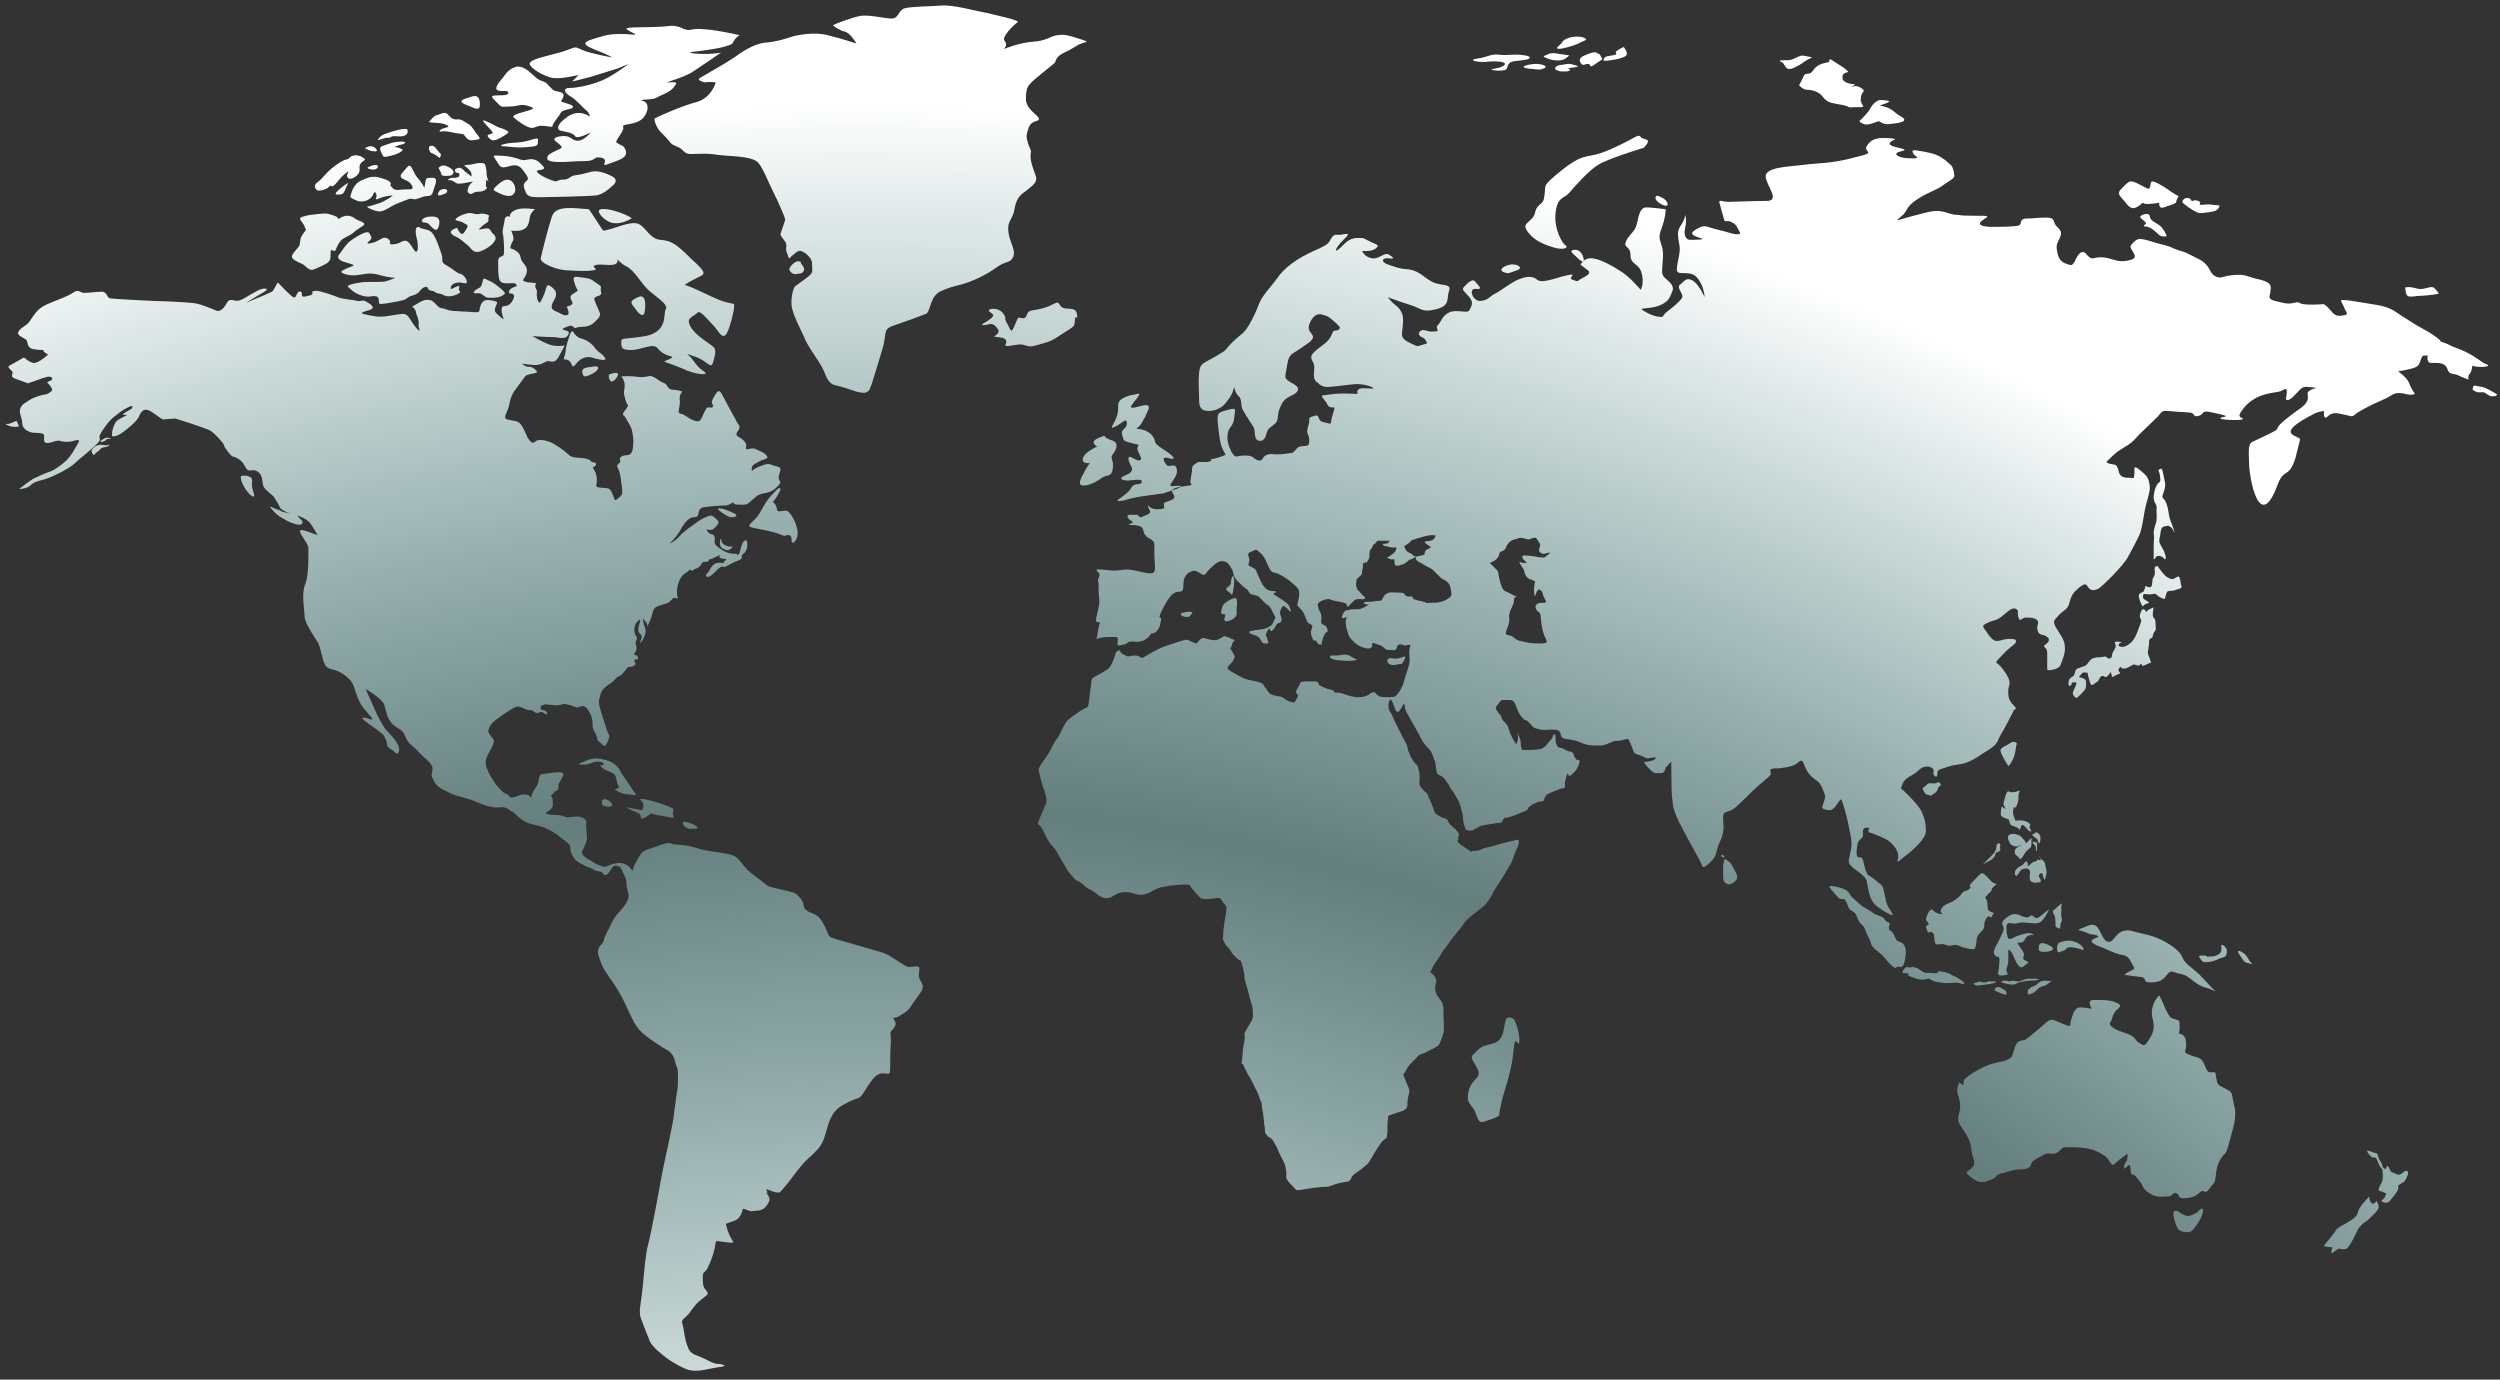 <?xml version="1.0" encoding="UTF-8"?> <svg xmlns="http://www.w3.org/2000/svg" width="270" height="149" viewBox="0 0 270 149" fill="none"><rect x="0" y="0" width="270" height="149" fill="#333333" stroke="none"/> <path d="M24.899 32.4C25.399 32.4 25.499 32.6 25.999 32.4C26.499 32.2 27.799 31.3 28.299 31.2C28.799 31.1 29.099 31.2 28.399 31.6C27.699 32 26.399 32.8 26.599 32.7C26.799 32.6 27.499 32.3 28.499 31.9C29.499 31.4 29.399 31.6 29.599 31.2C29.899 30.7 29.999 30.5 29.999 30.5C29.999 30.5 31.499 32.1 31.699 32.1C31.799 32.2 31.899 32.1 31.999 31.9C32.099 31.7 32.199 31.4 32.499 31.5C32.699 31.6 32.499 32 32.699 32C32.799 32.1 32.999 32 33.499 31.9C33.899 31.8 33.699 31.5 33.699 31.5C33.699 31.5 33.699 31.5 34.099 31.4C34.599 31.4 35.999 31.9 36.499 32.1C36.899 32.3 38.299 32.4 38.599 32.5C38.999 32.6 39.099 32.3 39.599 32.6C40.099 32.9 40.499 33.2 40.099 33.4C39.699 33.6 38.799 33.7 39.199 33.9C39.699 34 40.399 34.2 41.099 34.2C41.799 34.2 43.099 33.9 43.499 33.9C43.899 33.9 44.099 34.1 44.499 34.8C44.899 35.4 45.199 35.7 45.299 35.7C45.399 35.8 45.199 35.4 45.199 35.1C45.299 34.8 45.099 34.2 44.999 34C44.899 33.8 44.999 33.7 44.799 33.4C44.599 33.1 44.299 33.2 44.899 32.9C45.399 32.6 45.799 32.3 46.399 32.4C46.999 32.5 47.199 33.3 47.799 33.3C48.299 33.4 48.399 33.6 49.399 33.6C50.299 33.7 49.899 33.6 50.999 33.7C51.999 33.8 51.699 33.6 51.899 33C52.099 32.5 52.399 32.4 52.599 32.4C52.899 32.4 53.699 32.5 53.699 32.7C53.699 32.8 53.299 33.4 53.499 33.7C53.699 34 54.399 34.5 54.399 34.5L54.199 33.8C54.199 33.8 54.099 33.2 54.299 33.1C54.399 33 54.999 33.2 55.399 32.4C55.799 31.6 55.099 31.7 55.099 31.7C55.099 31.7 54.899 31.7 54.999 31.4C55.099 31.1 55.799 30.9 55.799 30.9C55.799 30.9 55.799 31 55.799 30.8C55.699 30.5 55.299 30.6 54.799 30.6C54.299 30.6 53.999 30.5 53.899 30.1C53.799 29.7 53.799 28.8 53.799 28.2C53.799 27.6 54.299 27.8 54.399 27.5C54.499 27.2 54.399 25.5 54.299 25.2C54.199 24.9 54.499 24.1 54.499 23.7C54.599 23.2 55.099 23.4 55.099 23.4C54.999 23.2 55.199 22.8 55.899 22.6C56.599 22.4 57.799 22.6 57.799 22.6C57.799 22.6 57.699 22.6 57.399 23C57.099 23.4 57.299 24.1 56.799 24.6C56.299 25.1 55.199 24.9 55.199 24.9C55.199 24.9 55.599 25.7 55.399 26C55.199 26.3 55.099 26.8 55.099 26.8C55.099 26.8 56.099 27.1 56.199 27.7C56.299 28.4 56.799 28.5 56.899 29.1C56.999 29.7 56.399 30.2 56.499 30.3C56.599 30.4 56.699 30.4 56.999 30.5C57.399 30.5 57.899 30.6 57.899 30.6C57.899 30.6 57.699 30.9 57.899 31.2C58.099 31.5 57.899 31.7 57.999 32.1C57.999 32.4 58.199 32.7 58.299 32.7C58.399 32.6 58.799 31.8 58.899 31.4C58.999 31 59.099 30.8 59.199 30.8C59.399 30.8 59.999 31.3 59.999 31.5C60.099 31.7 60.099 32 59.799 32.5C59.499 33 59.499 33.3 59.799 33.5C60.099 33.7 60.099 33.6 60.599 33.9C61.099 34.1 60.999 34.1 61.299 34C61.599 33.9 61.199 33.1 61.199 33.1C61.199 33.1 61.999 33 61.799 32.6C61.599 32.2 61.499 32 61.799 31.8C62.099 31.6 62.399 31.4 62.399 31.4C62.299 31.1 62.199 31.1 61.999 30.4C61.799 29.7 62.199 29.9 63.099 30C63.999 30.1 64.099 30.4 64.599 30.7C65.099 31 64.799 31 64.899 31.5C65.099 31.9 64.499 32 64.499 32C64.499 32 64.099 32.1 64.199 32.4C64.299 32.7 64.499 33.1 64.699 33.6C64.999 34.1 64.599 34.4 64.199 34.8C63.799 35.2 63.299 35.3 62.799 35.3C62.299 35.3 62.099 35.5 61.999 35.4C61.999 35.3 61.699 35.1 61.499 35.2C61.199 35.3 60.599 35.5 60.799 35.6C60.999 35.7 61.599 35.7 61.399 36.1C61.199 36.5 60.999 36.5 60.499 36.5C59.999 36.4 59.599 36.4 59.299 36.4C58.999 36.4 57.499 36.3 57.499 36.3C57.499 36.3 58.499 36.9 59.299 37.2C60.099 37.5 60.999 37.3 60.999 37.3C60.999 37.3 60.699 37.9 60.299 38.6C59.899 39.3 59.499 39 59.199 39C58.899 39 58.699 39.3 58.099 39.4C57.499 39.5 56.199 39.2 56.399 39.3C56.599 39.4 56.699 39.6 56.999 39.6C57.399 39.6 57.599 39.7 57.899 40C58.199 40.3 57.699 40.3 57.299 40.4C56.899 40.5 56.799 40.5 56.599 40.8C56.399 41.1 55.699 42 55.499 42.3C55.299 42.6 55.099 43.1 54.999 43.7C54.899 44.3 54.399 45 54.599 45.2C54.799 45.4 55.699 45.4 55.999 45.6C56.399 45.8 56.799 46.9 56.999 47.3C57.299 47.7 57.499 48 57.799 47.7C58.099 47.4 58.699 47.5 59.299 47.7C59.899 47.9 60.999 48.7 61.399 49.1C61.799 49.5 62.399 49.4 63.099 49.5C63.799 49.6 63.899 49.9 63.899 49.9C63.899 49.9 64.599 49.9 64.299 50.3C63.999 50.6 63.899 50.3 64.199 50.8C64.499 51.3 64.499 52 64.399 52.4C64.299 52.8 65.399 52.6 65.799 52.8C66.199 53.1 66.299 54.1 66.499 54C66.699 53.9 67.099 53.6 67.199 53.3C67.199 53 67.199 52.6 67.099 52.2C67.099 51.7 66.899 50.8 66.699 50.5C66.499 50.1 67.099 50 66.999 49.8C66.899 49.6 66.899 49.3 67.399 49.2C67.899 49.1 67.899 49.2 68.099 49C68.399 48.8 68.399 47.9 68.399 47.6C68.399 47.3 68.299 46.6 68.199 46.3C68.099 46 67.599 45.2 67.499 45C67.299 44.8 67.099 44.8 67.599 44.2C67.999 43.6 67.799 43.8 67.699 43.6C67.599 43.4 67.499 43 67.399 42.6C67.299 42.2 67.599 41.8 67.399 41.2C67.199 40.6 67.099 40.8 67.099 40.7C67.099 40.6 68.199 40.6 68.899 40.7C69.699 40.8 69.999 40.6 70.199 40.6C70.399 40.6 70.799 40.8 71.199 41.1C71.599 41.4 71.799 41.3 71.999 41.6C72.199 41.9 72.299 42.1 72.799 42.1C73.199 42.1 73.699 42.3 73.699 42.3C73.699 42.3 73.399 42.5 73.399 43.1C73.499 43.7 73.299 44.1 73.299 44.4C73.299 44.6 73.399 44.7 73.599 44.7C73.799 44.7 74.399 45.2 74.899 45.4C75.499 45.6 75.599 45.5 75.799 45.1C76.299 44 76.299 44 76.599 44C76.799 44 76.899 44.1 76.999 43.9C77.099 43.8 76.799 43.6 76.899 43.3C76.999 43 77.299 42.5 77.499 42.3C77.799 42.1 77.899 42.5 78.199 43C78.399 43.4 79.199 44.9 79.499 45.4C79.699 45.9 79.999 45.9 79.799 46.4C79.499 46.8 79.399 47 79.799 47.2C80.199 47.4 80.599 47.8 80.599 48.1C80.599 48.4 80.499 48.4 80.599 48.5C80.699 48.6 81.299 48.3 81.599 48.5C81.999 48.7 82.399 48.8 82.699 49.1C82.999 49.4 82.899 49.5 82.599 49.6C82.199 49.7 81.899 49.9 81.699 50C81.499 50.1 81.199 50.3 81.199 50.5C81.199 50.7 81.099 51 81.399 50.7C81.699 50.5 82.199 50.3 82.499 50.2C82.799 50.1 82.599 50.2 82.899 50.1C83.199 50.1 83.499 50.3 83.999 50.4C84.399 50.5 84.299 50.8 84.199 51.1C84.099 51.4 83.999 51.6 84.199 51.9C84.399 52.2 84.099 52.4 83.699 52.8C83.299 53.1 82.999 53.2 82.399 53.3C81.799 53.4 81.499 53.8 80.999 54.2C80.599 54.6 80.299 54.5 79.699 54.5C79.099 54.5 79.299 54.2 79.099 54.3C78.899 54.4 78.699 54.6 78.199 54.6C77.799 54.6 76.399 54.7 75.899 54.8C75.399 55 75.499 55.3 75.399 55.6C75.299 55.9 75.099 55.8 74.699 55.9C74.299 56 73.799 56.6 73.399 57.4C72.899 58.2 72.299 58.7 72.299 58.7C72.399 58.7 73.099 58.3 73.399 57.9C73.699 57.5 74.999 56.6 75.399 56.3C75.799 56 76.699 55.6 76.899 55.7C77.099 55.8 77.599 56.2 77.599 56.4C77.599 56.6 77.399 56.8 77.099 57.1C76.699 57.4 76.199 57.1 76.299 57.2C76.299 57.3 76.599 57.7 76.899 57.7C77.199 57.8 77.199 58.1 77.199 58.3C77.199 58.5 76.999 58.7 77.699 59.2C78.399 59.7 78.799 59.8 79.299 59.8C79.799 59.8 79.499 60 79.699 59.9C79.899 59.9 79.899 59.5 79.999 59.2C80.099 58.9 80.199 58.6 80.299 58.5C80.499 58.4 80.599 58.1 80.699 58.6C80.799 59.1 80.499 59.7 80.299 59.8C80.099 59.9 80.099 60.1 80.099 60.3C80.099 60.4 79.799 60.5 79.099 60.8C78.399 61.2 78.199 61.3 78.099 61.2C77.999 61.1 77.699 61.3 77.399 61.6C77.099 61.9 76.699 62.3 76.499 62.3C76.299 62.3 76.099 62.2 76.399 61.9C76.699 61.6 76.799 61.1 77.199 60.9C77.499 60.7 77.699 60.8 77.999 60.8C78.299 60.8 78.099 60.6 78.399 60.5C78.599 60.3 78.199 60.4 77.899 60.3C77.499 60.2 77.799 59.9 77.799 59.9L77.399 60.1C77.399 60.1 76.799 60.4 76.699 60.4C76.499 60.4 76.599 60.5 76.499 60.6C76.499 60.7 75.899 60.7 75.899 60.7C75.899 60.7 75.599 61.3 75.199 61.4C74.799 61.5 75.099 61.5 74.799 61.6C74.499 61.7 74.599 61.4 74.499 61.5C74.399 61.6 74.399 61.7 73.999 61.9C73.699 62.2 73.499 62.2 73.199 63.2C72.999 64.1 73.199 64.5 73.199 64.6C73.199 64.7 72.799 64.5 72.699 64.6C72.599 64.7 72.299 65.1 71.899 65.2C71.499 65.3 70.799 65.5 70.699 65.7C70.499 65.9 70.499 66.1 70.399 66.5C70.299 66.9 69.899 67.7 69.899 67.7C69.899 67.7 69.999 67.4 69.699 67.1C69.399 66.9 69.499 66.6 69.499 66.6C69.499 66.6 69.399 66.9 69.499 67.3C69.599 67.7 69.799 68 69.699 68.4C69.599 68.8 69.399 69.2 69.199 69.4C68.999 69.5 69.299 69.1 69.299 68.8C69.299 68.5 69.099 68.5 68.999 68.3C68.899 68.1 68.899 67.8 69.099 67.2C69.299 66.7 68.899 67 68.699 67.3C68.499 67.6 68.399 68.3 68.699 68.7C68.999 69.1 68.499 69.1 68.699 69.7C68.899 70.3 68.399 70.6 68.499 70.7C68.599 70.8 68.799 70.7 68.899 71C68.999 71.3 68.699 71.2 68.599 71.2C68.499 71.3 68.499 71.4 68.599 71.6C68.699 71.8 68.799 71.7 68.699 71.7C68.599 71.7 68.499 72 68.199 72C67.899 72.1 67.899 71.9 67.699 72.2C67.499 72.4 67.399 72.6 67.199 72.8C66.999 73 66.899 73 66.699 73.1C66.499 73.3 66.399 73.4 66.199 73.6C65.999 73.8 65.399 74.1 65.099 74.5C64.799 74.9 64.899 75 64.699 75.6C64.599 76.2 65.099 77.4 65.399 78.4C65.699 79.5 65.799 79.2 65.799 79.5C65.799 79.8 65.599 80.2 65.399 80.5C65.199 80.7 64.999 80.3 64.699 80.1C64.399 79.9 64.599 79.7 64.299 79.2C63.999 78.7 63.999 78.5 63.999 78.2C63.999 77.8 63.899 77.3 63.699 77C63.499 76.6 63.199 76.1 62.699 76.3C62.199 76.5 62.299 76.4 61.999 76.3C61.699 76.2 60.999 75.9 60.599 76.1C60.199 76.3 58.999 76 58.799 76.1C58.499 76.2 58.399 76.2 58.399 76.4C58.399 76.6 58.299 76.6 58.699 76.7C59.099 76.8 59.099 77 59.099 77.1C59.099 77.3 58.699 77 58.599 76.9C58.399 76.8 58.299 77 57.999 77C57.699 77 57.599 76.7 57.399 76.7C57.099 76.7 56.999 76.7 56.799 76.6C56.499 76.5 56.199 76.3 55.899 76.3C55.599 76.3 54.399 77.1 53.899 77.5C53.299 77.9 52.899 78.3 52.799 78.7C52.699 79 52.699 79.1 53.099 79.6C53.499 80.1 53.299 80 53.299 80.3C53.199 80.6 52.999 80.9 52.599 81.7C52.299 82.4 52.499 82.8 52.799 83.5C53.199 84.2 53.499 84.7 53.799 85C54.099 85.3 54.299 85.6 54.599 85.7C54.899 85.8 54.899 85.9 54.999 86C55.099 86.1 55.099 86.2 55.499 86.1C55.899 86 56.199 85.8 56.499 85.8C56.799 85.8 57.099 85.8 57.199 86C57.399 86.2 57.399 86.1 57.399 86C57.399 85.9 57.499 85.6 57.599 85.5C57.599 85.4 57.999 84.9 58.099 84.6C58.199 84.3 58.199 83.7 58.499 83.6C58.899 83.6 59.699 83.4 60.399 83.4C61.099 83.4 60.799 83.8 60.599 84.2C60.399 84.6 60.299 84.6 60.299 84.9C60.299 85.2 60.399 85.2 60.099 85.4C59.899 85.6 59.999 85.3 59.899 85.5C59.799 85.7 59.499 85.9 59.499 85.9C59.499 85.9 59.699 86.2 59.699 86.4C59.699 86.6 59.699 86.6 59.699 87C59.699 87.4 58.899 87.8 58.899 87.8C58.899 87.8 59.199 88 59.599 88C59.999 88 60.499 88 60.999 88.2C61.399 88.4 62.299 88 62.899 88.3C63.499 88.6 63.299 88.8 63.299 89.1C63.299 89.4 63.399 90.4 63.399 90.6C63.399 90.8 63.099 91.5 62.899 91.9C62.699 92.3 63.299 92.7 63.899 93C64.399 93.4 64.899 93.5 65.199 93.6C65.499 93.7 65.999 93.2 66.999 93.2C67.999 93.3 68.299 94.1 68.299 94.1C68.299 94.1 68.399 93.6 68.799 92.9C69.199 92.2 69.299 92 69.799 91.8C70.399 91.6 70.599 91.5 71.499 91.2C72.499 90.9 72.299 91.1 72.799 91.2C73.299 91.2 74.499 91.3 75.599 91.7C76.799 92 78.499 92.1 79.199 92.4C79.899 92.7 80.199 93.5 80.899 94.1C81.599 94.7 82.499 95.3 82.799 95.6C83.199 95.9 85.199 96.2 85.699 96.4C86.199 96.6 86.799 97.3 86.799 97.8C86.799 98.2 87.299 98.5 87.899 98.7C88.499 99 88.699 99.3 89.099 100.1C89.499 100.9 89.399 101.1 89.899 101.3C90.499 101.5 94.399 102.6 95.399 102.9C96.399 103.3 97.599 104.3 97.999 104.4C98.299 104.5 98.899 104.3 99.199 104.4C99.499 104.5 98.999 105.3 99.399 105.9C99.699 106.4 99.699 106.5 99.599 106.9C99.399 107.3 98.599 108.3 98.299 108.8C97.999 109.3 97.299 109.6 96.999 109.8C96.599 110 96.299 109.8 96.599 110.2C96.899 110.6 96.599 111 96.299 111.3C95.999 111.7 96.299 111.6 96.199 112.8C96.099 114 96.199 115.3 96.099 115.8C95.999 116.3 95.199 115.4 94.299 116.5C93.399 117.6 93.199 118.4 92.699 118.6C92.199 118.7 90.999 119.3 90.499 119.7C90.099 120.1 89.999 120.2 89.699 120.8C89.399 121.4 89.199 122.5 88.899 123.2C88.599 123.9 88.199 124.3 87.099 125.3C86.099 126.3 85.599 127.2 84.899 128C84.199 128.8 84.399 128.6 84.299 128.7C83.899 129.1 82.499 128.1 82.799 128.6C83.099 129 82.599 128.6 82.899 129C83.099 129.4 83.299 129.5 82.799 130.2C82.299 130.9 81.699 130.7 81.299 130.8C80.899 130.9 80.299 130.4 80.199 130.6C80.199 130.9 79.899 131.5 79.599 131.7C79.299 131.9 78.399 132.1 78.399 132.2C78.799 134.1 79.699 134.3 78.799 134.2C76.299 134 78.099 133.4 76.399 137C76.099 137.5 75.899 137.3 75.899 137.9C75.899 138.6 75.899 139 76.299 139.4C76.599 139.8 76.399 139.8 75.799 140.3C75.199 140.8 75.199 140.8 74.599 141.6C74.099 142.4 73.499 142.4 73.699 143C73.899 143.6 73.899 144.6 74.299 145.5C74.599 146.4 75.299 146.3 76.399 146.9C77.499 147.5 77.599 147.2 78.099 147.4C78.599 147.6 77.699 147.6 76.799 147.8C75.899 148 75.299 148.1 74.599 148C73.899 147.9 72.399 147 71.899 146.6C71.399 146.2 70.499 145.5 70.199 144.9C69.899 144.2 69.699 143.6 69.299 142.6C68.899 141.7 69.199 141.1 69.399 139.1C69.599 137.1 69.699 135.5 69.999 134.4C70.299 133.3 71.199 128.5 71.399 127.3C71.599 126.1 72.799 121 72.799 120.2C72.899 119.4 72.999 118.8 73.099 118C73.299 117.2 73.199 115.6 73.199 115.5C73.199 115.4 73.099 115.4 72.899 114.6C72.699 113.8 72.299 113.5 71.699 113.2C71.199 112.9 70.599 112.5 70.199 112.2C69.799 111.9 69.199 111.5 68.799 110.9C68.399 110.4 67.899 109.2 67.699 108.8C67.499 108.3 66.699 106.7 65.899 105.7C65.199 104.6 65.099 104.6 64.699 103.4C64.299 102.2 64.999 102.2 65.199 101.6C65.299 101 65.799 100.3 66.199 99.4C66.699 98.5 67.299 98.2 67.699 97.4C68.099 96.6 67.799 96.6 67.699 95.8C67.599 95 67.699 95.1 67.499 94.7C67.299 94.3 67.099 93.7 66.899 93.6C66.699 93.5 66.399 93.4 66.199 93.6C65.999 93.8 65.699 94.5 65.399 94.5C65.199 94.5 65.099 94.3 64.999 94.2C64.899 94.1 64.199 94.1 64.099 93.9C63.999 93.8 63.599 93.7 63.399 93.6C63.199 93.5 62.299 93.1 62.099 92.8C61.899 92.6 61.599 92.1 61.599 91.6C61.599 91.1 61.099 90.9 60.099 90.1C59.099 89.4 58.599 89.3 57.399 89C56.199 88.7 55.699 87.8 55.199 87.6C54.799 87.4 54.799 87.1 53.899 87.2C52.999 87.3 51.899 86.8 51.199 86.5C50.499 86.2 49.299 86 48.699 85.7C48.199 85.4 47.299 85.2 46.899 84.4C46.499 83.6 46.599 83.9 46.699 83.2C46.899 82.5 45.799 81.9 45.199 81.2C44.599 80.5 44.099 80.4 43.799 79.6C43.499 78.7 42.999 78.8 42.399 78.2C41.799 77.6 41.699 76.8 41.499 76.1C41.199 75.4 39.499 74.4 39.499 74.4C39.499 74.4 39.999 75.6 40.199 76C40.399 76.5 40.899 77.6 41.399 78.4C41.899 79.2 42.399 79.4 42.899 80.3C43.399 81.1 42.899 81.6 42.699 81.3C42.499 81 41.799 80.8 41.799 80.4C41.799 80 41.599 79.8 41.499 79.5C41.299 79.2 40.699 78.8 39.999 78.3C39.299 77.8 38.899 77.5 39.299 77.5C39.699 77.5 40.299 77.9 40.199 77.6C40.099 77.4 39.299 76.6 38.999 76.1C38.699 75.6 38.499 75 38.199 74.1C37.899 73.2 36.599 72.4 35.899 72.3C35.299 72.2 35.099 71.9 34.899 71.3C34.699 70.6 34.599 70 34.399 69.5C34.099 69 32.899 67.3 32.899 66.6C32.899 65.9 32.499 64.1 32.999 63C33.399 61.9 33.299 59.6 33.299 59.1C33.199 58.6 32.399 57.7 32.399 57.4C32.399 57.1 32.899 57.3 33.199 57.4C33.499 57.5 34.299 57.8 34.299 57.8C34.299 57.8 33.699 56.7 33.399 56.4C33.099 56 31.999 55.6 31.599 55.5C31.099 55.4 30.599 55.2 30.299 54.9C30.099 54.5 29.799 54 29.599 53.7C29.399 53.4 28.699 53 28.499 52.6C28.299 52.3 28.399 51.6 28.099 51.2C27.899 50.9 27.499 50.7 27.099 50.8C26.699 50.9 26.599 50.6 26.299 50.1C25.999 49.6 25.299 49.3 25.099 49.3C24.899 49.2 24.199 48.3 24.199 48.1C24.199 47.9 23.099 46.7 22.699 46.5C22.399 46.3 18.999 45.2 18.899 45.2C18.799 45.2 17.799 45.3 17.599 45.3C17.299 45.2 16.399 44.4 15.999 44.3C15.499 44.1 15.199 44.5 14.999 45C14.799 45.5 13.699 46.4 13.099 46.8C12.499 47.2 11.999 47.2 12.099 47C12.099 46.8 12.099 46.5 12.299 46C12.499 45.5 12.599 45.4 13.199 45.1C13.799 44.8 13.799 44.8 13.499 44.8C13.299 44.8 13.099 44.8 13.599 44.5C14.099 44.2 14.299 44.2 14.299 43.9C14.299 43.7 13.299 44.2 12.599 44.8C11.899 45.3 11.599 45.7 10.999 46.6C10.399 47.5 11.099 47.2 10.599 47.8C10.099 48.4 8.499 49.6 7.999 50.1C7.499 50.6 5.499 51.6 4.699 51.8C3.899 52 3.599 52.1 3.199 52.5C2.799 52.8 1.799 52.9 2.199 52.7C2.499 52.5 3.099 52 3.599 51.7C3.999 51.5 5.099 51 5.499 50.9C5.799 50.8 6.699 50.2 7.199 49.7C7.699 49.2 7.999 48.6 8.299 48.1C8.599 47.6 8.699 47.4 7.999 47.6C7.399 47.8 6.699 47.7 6.399 47.6C6.099 47.5 5.199 48 4.899 47.8C4.599 47.6 4.899 47.1 4.699 46.9C4.499 46.7 3.799 46.8 3.399 46.7C2.999 46.6 2.399 46.3 2.399 45.7C2.399 45.1 1.999 44.6 2.199 44.1C2.399 43.6 2.799 43.5 3.199 43.2C3.599 42.9 4.699 42.6 4.899 42.6C5.099 42.6 5.399 42.4 5.599 42.2C5.799 42 5.099 41.3 5.099 41.3C5.099 41.3 5.199 41.2 5.499 41.1C5.799 40.9 5.599 40.6 5.099 40.7C4.599 40.8 3.699 41.2 2.999 41.4C2.099 41 1.299 40.9 1.299 40.6C1.299 40.3 1.499 40.2 1.199 40C0.999 39.8 0.799 39.6 0.999 39.5C1.199 39.4 2.599 38.6 2.599 38.6C2.599 38.6 3.099 39.1 3.599 39.2C4.099 39.3 5.199 38.3 5.199 38.3C4.499 37.9 4.699 37.8 4.699 37.8C4.699 37.8 3.599 37.8 3.299 37.6C2.999 37.4 2.999 37.1 2.899 36.8C2.799 36.5 1.699 36.3 1.999 35.8C2.299 35.3 2.899 35.2 3.199 34.7C3.599 34.2 3.899 33.4 4.999 32.9C6.099 32.4 7.399 32 7.899 31.6C8.499 31.2 8.699 31.6 8.899 31.6C9.099 31.7 10.499 31.5 10.999 31.5C11.499 31.5 11.599 32.1 11.799 32.2C11.999 32.3 16.599 32.5 16.599 32.5C16.599 32.5 20.499 32.6 21.299 32.8C22.099 33 23.499 33.6 23.499 33.6C24.399 33.5 24.399 32.4 24.899 32.4ZM77.299 8.9C77.299 8.9 76.899 10.5 75.299 11C73.699 11.4 70.799 12.7 70.699 12.8C70.599 12.9 70.899 13.8 71.299 14.2C71.699 14.6 72.099 15 72.399 15.4C72.699 15.8 73.399 15.8 73.799 16.3C74.299 16.8 74.599 16.6 75.899 16.6C77.199 16.6 76.899 16.7 78.299 16.8C79.799 16.9 81.299 17 81.799 17.5C82.299 17.9 82.999 19.7 83.499 20.7C83.999 21.7 84.799 23.5 84.799 23.7C84.799 23.9 84.299 25.1 84.299 25.3C84.299 25.5 84.599 25.8 84.799 26.1C84.999 26.4 84.899 26.6 84.899 26.9C84.899 27.2 85.199 27.8 85.199 27.9C85.199 28 85.899 27.2 86.299 27.1C86.699 27 87.699 27.8 87.699 28.4C87.699 29.7 88.099 29.3 85.899 30.9C85.599 31.1 85.299 32.7 85.599 33.5C85.799 34.3 86.299 35.2 86.799 36.3C87.199 37.4 88.399 38.9 88.799 39.7C89.199 40.4 89.299 41.4 90.199 41.6C91.099 41.8 91.899 42.1 92.499 42.3C93.099 42.4 93.499 42.6 93.899 42.1C94.199 41.5 94.799 39.3 95.299 37.7C95.799 36.1 95.299 35.6 96.399 35.2C97.599 34.8 99.499 34.1 99.999 33.9C100.499 33.7 100.399 32.1 101.499 31.5C102.599 31 102.799 31 103.899 30.7C104.999 30.4 106.499 29.7 107.599 28.9C108.699 28.1 108.999 28.5 109.399 27.8C109.799 27.1 108.999 26.1 108.899 25C108.799 23.9 109.199 23.9 109.499 22.9C109.699 21.9 109.799 21.3 110.699 20.7C111.599 20 111.999 19.7 111.899 19.1C111.699 18.5 111.299 17.6 111.299 16.9C111.299 16.2 111.499 16.6 111.099 15.7C110.799 14.8 110.799 14.6 111.099 13.8C111.399 12.9 112.299 13.2 112.199 12.8C112.099 12.4 110.799 11.8 110.799 10.7C110.799 9.6 110.999 9.3 111.299 9C111.499 8.7 113.699 7 113.899 6.8C114.099 6.6 113.899 6.2 114.899 5.7C115.999 5.2 116.399 4.8 116.799 4.7C117.199 4.5 117.899 4.6 116.599 4.2C115.299 3.8 115.099 3.7 114.199 3.8C113.399 3.9 113.099 4.4 111.599 4.5C110.099 4.6 108.399 5.3 108.399 5.3C108.399 5.3 108.899 4.9 108.499 4.4C108.099 4 109.599 2.6 109.899 2.4C110.199 2.2 107.799 1.7 106.599 1.4C105.399 1.2 102.999 0.5 101.699 0.6C100.299 0.7 98.399 0.7 97.699 0.9C96.999 1.1 97.099 2 96.299 2C95.499 2 94.099 1.6 92.999 1.7C91.899 1.9 90.199 2.6 89.999 2.7C89.799 2.7 90.699 3.3 91.199 3.4C91.799 3.5 92.499 4.7 92.499 4.7C92.499 4.7 90.999 4.2 89.399 3.8C87.899 3.4 85.999 3.8 85.399 4C84.799 4.2 83.899 4.5 82.699 4.6C81.399 4.7 79.999 5.7 79.299 6.2C78.599 6.7 76.299 8 75.799 8.3C75.199 8.6 75.499 8.7 76.099 8.9C76.699 8.8 77.299 8.9 77.299 8.9ZM44.999 25.7C45.199 26.4 45.199 27.5 44.799 27.1C44.399 26.6 44.099 25.7 43.399 26.1C42.699 26.5 41.999 26.4 42.099 26.3C42.199 26.2 42.099 25.8 41.699 25.7C41.399 25.6 41.199 25.8 40.799 26C40.499 26.2 39.299 26.5 39.799 26.1C40.299 25.7 40.099 25.6 39.899 25.2C39.699 24.8 38.599 25.5 37.999 25.9C37.399 26.3 36.999 27 36.699 27.4C36.299 27.8 36.599 28.1 37.199 28.3C37.799 28.5 38.599 28.6 37.899 28.8C37.199 29.1 36.599 29.3 36.999 29.5C37.399 29.7 37.999 29.8 38.699 29.7C39.399 29.6 39.899 29.4 40.999 29.7C41.999 30 42.699 30 42.699 30C42.699 30 42.299 30.2 41.599 30.4C40.899 30.5 39.599 30.4 38.999 30.5C38.299 30.6 37.299 30.8 37.599 31C37.899 31.2 38.099 31.6 38.999 31.9C39.899 32.2 40.099 31.9 40.599 32C41.099 32.1 40.799 32.7 40.999 32.8C41.099 32.9 42.199 32.7 43.199 32.5C44.199 32.3 43.799 32.1 44.599 31.9C45.399 31.7 45.399 31.1 45.899 31C46.399 30.9 45.999 31.3 46.599 31.4C47.199 31.5 46.799 31.6 47.399 31.7C47.999 31.8 47.899 32 48.499 32C49.099 32 49.799 31.6 49.699 31.5C49.599 31.4 49.499 31.3 49.599 31C49.699 30.7 48.999 31.1 48.799 31.2C48.599 31.3 48.599 30.8 49.099 30.6C49.599 30.4 49.999 30.6 50.299 30.6C50.599 30.6 50.299 29.8 49.799 29.6C49.299 29.5 48.999 29.1 48.299 28.7C47.499 28.3 47.899 28.1 47.699 27.5C47.499 26.9 46.999 25.3 46.499 25C46.099 24.7 45.599 24.8 45.199 24.5C44.899 24.5 44.799 24.9 44.999 25.7ZM32.899 24.5C33.099 25 33.099 24.7 32.699 25.3C32.299 25.9 32.499 26.1 32.299 26.6C31.999 27 31.299 27.6 31.599 27.9C31.799 28.2 32.499 28.4 32.799 28.6C33.099 28.8 33.399 29.3 33.899 29.1C34.399 28.9 34.599 28.8 34.999 28.6C35.399 28.4 35.699 28.2 35.699 27.7C35.699 27.2 35.699 27 35.799 27C35.899 27 36.199 27.3 36.299 26.9C36.399 26.6 36.599 26.2 36.899 25.9C37.099 25.7 37.899 25.4 38.199 25.1C38.499 24.8 39.099 24.5 39.299 24.3C39.499 24.1 38.999 23.9 38.699 23.8C38.399 23.7 38.099 23.3 37.499 23.3C36.899 23.3 36.499 23.8 36.499 23.6C36.499 23.4 36.099 23.3 35.799 23.2C35.499 23.1 35.299 23 34.499 23.1C33.699 23.2 33.299 23.2 32.699 23.4C31.999 23.6 32.799 24 32.899 24.5ZM51.899 31C51.799 31.1 51.399 31.2 51.199 31.5C50.999 31.8 51.699 31.6 51.899 31.7C52.099 31.8 52.299 32 52.499 32.1C52.699 32.2 53.699 32.2 54.099 32C54.499 31.8 54.599 31.7 54.499 31.6C54.499 31.5 53.599 30.7 52.999 30.4C52.399 30.1 52.399 30.1 52.199 30.1C52.199 30.2 51.999 30.9 51.899 31ZM49.099 24.7C48.699 24.9 48.399 25.1 49.099 25.5C49.799 25.8 49.999 26.1 50.399 26.4C50.899 26.7 50.999 27.5 51.999 27.1C52.899 26.7 53.299 26.3 53.499 25.9C53.599 25.5 53.399 25.4 53.099 25.1C52.899 24.7 52.799 24.6 52.299 24.7C51.799 24.8 51.699 24.8 51.699 24.8C51.699 24.8 51.999 24.4 52.499 24.1C52.999 23.8 52.599 23.7 52.799 23.4C52.999 23.2 52.199 23 51.799 23.1C51.399 23.2 51.399 23.1 50.799 23C50.199 23 49.199 23.5 49.199 23.7C49.199 23.9 49.699 23.8 50.099 24.1C50.499 24.3 50.699 24.3 50.199 25C49.799 25.7 49.499 24.8 49.399 24.7C49.399 24.7 49.499 24.5 49.099 24.7ZM46.299 23.4C45.599 23.5 45.399 23.9 45.699 24C45.899 24.1 46.099 23.9 46.499 24.4C46.899 24.8 47.199 25.1 47.399 24.4C47.599 23.6 47.299 23.3 46.299 23.4ZM35.799 18.2C35.099 18.8 34.899 19.2 34.399 19.6C33.799 20 33.999 20.3 34.199 20.5C34.399 20.7 34.999 20.5 35.199 20.4C35.499 20.3 35.699 19.9 35.799 20.1C35.999 20.3 36.599 19.4 36.899 19.1C37.199 18.8 37.599 18.5 37.599 18.5C37.699 18.5 37.399 18.9 37.499 19.1C37.599 19.4 38.099 19.4 38.599 18.9C39.099 18.4 38.599 18 38.999 17.6C39.399 17.2 39.699 17.3 38.999 16.9C38.299 16.6 37.799 16.9 37.699 17.1C37.499 17.3 37.299 17 35.799 18.2ZM40.299 19.1C39.899 19.1 39.699 19.2 38.999 19.5C38.299 19.8 37.999 20.6 37.899 21C37.699 21.4 37.999 21.4 38.599 21.7C39.199 21.9 40.099 21.6 40.299 21C40.499 20.4 40.799 21.1 40.599 21.4C40.499 21.7 40.999 21.4 41.299 21.3C41.599 21.2 42.299 21.1 42.399 21.1C42.499 21.1 41.799 21.6 41.099 21.9C40.399 22.1 39.899 22.3 39.699 22.3C39.499 22.3 39.899 22.6 40.699 22.8C41.499 23 41.999 22.3 43.099 21.9C44.199 21.5 44.199 21.4 44.599 21.5C44.999 21.6 45.399 21.3 45.899 21.2C46.399 21.1 46.599 21.3 46.799 20.6C46.999 19.9 47.399 19.2 46.699 19.2C45.999 19.2 45.999 19.2 45.899 19.9C45.799 20.6 45.799 20.2 45.799 20.2C45.799 20.2 45.399 19.5 45.099 19.2C44.799 18.9 44.599 18.3 44.399 18C44.099 17.7 43.999 18.1 43.499 18.6C42.999 19.1 43.399 19.3 43.899 19.5C44.399 19.7 44.699 20.3 44.499 20.4C44.299 20.5 43.999 20.4 43.199 20.5C42.399 20.6 42.399 20.2 42.199 20.1C41.999 20 42.599 19.8 41.699 19.4C40.499 19 40.599 19.1 40.299 19.1ZM37.599 19.8C37.699 19.6 36.499 20.5 36.299 20.8C36.099 21.1 36.499 21 36.799 21C37.199 21 37.299 20.3 37.599 19.8ZM39.899 18C39.599 18.1 39.599 18.2 40.099 18.3C40.599 18.4 40.899 18.1 40.799 17.9C40.599 17.7 40.099 17.9 39.899 18ZM42.399 15.4C42.099 15.5 41.099 15.8 41.099 15.9C40.999 16.1 41.099 16.4 41.299 16.7C41.399 17 41.499 17 42.299 16.8C43.099 16.6 43.699 16.2 43.399 16.1C43.099 16 42.999 15.9 42.699 15.9C42.499 15.9 42.899 15.7 43.399 15.6C43.899 15.5 44.099 15.1 42.399 15.4ZM39.599 15.9C39.399 16 39.299 16 39.799 16.2C40.299 16.4 40.799 16.4 40.699 16.2C40.599 16 40.199 15.6 39.599 15.9ZM41.499 14.5C40.999 14.7 40.899 15 40.799 15.1C40.699 15.2 41.299 15 41.599 14.9C41.899 14.8 41.899 15 42.199 14.8C42.499 14.6 42.999 14.8 43.499 14.7C43.999 14.6 44.099 14.3 43.999 14C43.899 13.8 42.799 14 41.499 14.5ZM46.399 15.8C46.299 15.9 46.299 16.1 46.399 16.3C46.499 16.5 46.499 16.5 46.799 16.6C46.999 16.7 47.299 16.9 47.399 17C47.499 17.1 47.499 17.1 47.599 16.8C47.699 16.6 47.499 16.6 47.299 16.3C46.999 15.9 46.799 15.6 46.399 15.8ZM48.099 17.9C47.699 17.8 47.499 18 47.399 18.1C47.299 18.2 47.499 18.3 47.599 18.6C47.699 18.9 47.599 19 48.199 19C48.799 19 48.899 18.9 48.999 18.6C48.899 18.2 48.399 18 48.099 17.9ZM50.199 18.5C49.899 18.2 49.699 18 49.299 18.2C48.999 18.3 49.199 18.5 49.199 18.6C49.199 18.7 49.599 18.6 49.599 18.8C49.599 19 49.699 19.1 49.199 19.2C48.699 19.2 48.599 19.2 48.399 19.4C48.199 19.5 48.799 19.4 48.999 19.6C49.199 19.8 49.499 19.9 49.999 19.8C50.499 19.7 51.099 19.6 51.099 19.6C51.099 19.6 50.699 19.9 50.599 20.2C50.499 20.4 50.399 20.8 50.699 20.9C50.999 21.1 50.999 20.7 51.699 20.7C52.399 20.7 52.599 20.3 52.599 20.3C52.599 20.3 52.399 20.1 52.499 19.8C52.499 19.4 52.499 19.4 52.499 19.4C52.499 19.4 52.799 19.6 52.799 19.7C52.799 19.7 52.699 19.5 52.599 19.1C52.499 18.7 52.599 18.7 52.499 18.2C52.399 17.7 52.399 17.6 51.899 17.6C51.399 17.6 50.999 17.8 50.599 17.8C50.199 17.8 49.999 17.9 50.299 18C50.599 18.2 50.699 18.4 50.799 18.5C50.999 18.7 50.899 19.1 50.899 19.1C50.999 19.1 50.199 18.5 50.199 18.5ZM47.599 20.5C47.399 20.6 47.299 20.9 47.299 21C47.299 21.2 47.599 21.1 48.099 20.9C48.499 20.7 48.299 20.2 47.599 20.5ZM54.399 19.5C53.999 19.7 53.699 20 53.399 20.3C53.199 20.6 53.399 20.6 53.999 20.9C54.599 21.2 55.299 21.3 55.499 20.9C55.899 20.6 55.499 19 54.399 19.5ZM57.199 17.2C56.399 17.3 56.699 17.4 55.799 17.1C54.899 16.8 53.799 16.8 53.499 16.8C53.199 16.8 53.299 16.9 53.699 17.5C53.999 18 54.099 18.2 54.799 18C55.499 17.8 55.999 17.7 56.499 18.4C56.999 19.1 57.199 19.3 56.799 19.6C56.399 19.9 56.599 20.3 56.799 20.8C56.999 21.3 57.599 21.3 58.299 21.3C58.999 21.3 63.699 21.2 64.399 21.1C65.099 21 65.799 20.4 66.099 20.1C66.499 19.8 66.699 19.4 66.199 19.1C65.699 18.8 64.899 18.5 64.299 18.5C63.699 18.5 63.199 18.8 62.299 18.9C61.399 19 61.599 19.4 60.799 19.4C59.999 19.4 60.399 19.8 59.399 19.4C58.399 19 57.699 18.5 58.099 18.4C58.599 18.3 58.899 18.3 58.699 18C58.399 17.7 57.999 17.1 57.199 17.2ZM47.999 13.4C48.499 13.6 48.599 13.7 48.099 13.8C47.599 13.9 47.199 14.3 47.699 14.2C48.199 14.1 48.699 14.3 49.399 14.4C50.099 14.5 49.999 14.4 50.299 14.8C50.599 15.2 50.899 15.2 51.399 15.1C51.899 15 51.899 15 51.599 14.6C51.299 14.3 50.999 13.6 50.599 13.4C50.199 13.2 49.799 12.8 49.399 12.9C48.999 12.9 48.899 12.9 48.499 12.5C48.099 12 47.899 12.2 47.299 12.4C46.799 12.5 46.599 12.9 46.399 13.1C45.999 13.3 47.499 13.2 47.999 13.4ZM54.299 8.4C53.699 9.1 53.299 9.7 53.899 9.8C54.499 9.9 54.799 9.7 54.899 10C54.899 10.2 54.799 10.3 53.799 10.3C52.799 10.3 53.099 10.5 53.699 11.1C54.199 11.7 54.299 11.5 55.099 11.5C55.899 11.5 56.199 11.2 56.899 11.4C57.599 11.6 57.799 11.7 57.199 11.9C56.599 12.1 55.099 12.4 55.499 12.7C55.799 13 56.799 13.7 57.299 13.8C57.799 13.9 57.899 13.5 58.799 13.6C59.799 13.7 59.599 13.8 59.699 13.5C59.799 13.2 60.399 12.5 60.499 12.3C60.599 12 60.899 11.9 61.399 11.8C61.899 11.7 62.099 11.5 61.599 11.3C61.099 11.1 60.499 11 60.599 10.9C60.699 10.8 60.999 10.3 60.799 10.1C60.599 9.9 60.199 9.9 59.899 9.8C59.599 9.7 59.299 9.2 58.899 8.9C58.499 8.7 58.199 8.7 57.799 8.3C57.399 8 56.699 7.1 55.799 7.2C55.099 7.4 54.799 7.7 54.299 8.4ZM53.199 14.4C52.999 14.5 52.399 14.5 52.799 14.9C53.199 15.2 53.099 15.2 53.599 15.1C54.099 14.9 54.899 14.4 54.899 14.3C54.999 14.2 54.399 13.9 53.999 13.8C53.599 13.7 53.299 13.4 52.499 13.1C51.399 12.6 53.399 14.2 53.199 14.4ZM79.899 3.8C78.999 3.6 75.799 2.9 74.699 3.2C73.699 3.4 73.699 2.7 72.299 2.8C70.799 3 68.599 2.9 67.899 3C67.199 3.1 68.199 3.4 68.599 3.7C68.999 3.9 66.799 3.4 65.099 3.9C63.399 4.4 62.399 4.6 64.099 5.3C65.899 6 66.099 6.2 66.099 6.2C66.099 6.2 63.799 5.8 62.899 5.4C61.899 5 62.499 5 60.699 5.6C58.899 6.1 57.199 6.4 57.199 6.9C57.299 7.4 58.699 8.2 59.599 8.4C60.499 8.6 62.399 8.1 62.499 8.1C62.599 8 61.799 8.8 61.799 8.8C61.799 8.8 62.699 8.6 63.799 8.3C64.799 8 65.699 7.7 66.699 7.4C67.699 7 67.899 6.9 67.899 6.9C67.899 6.9 66.199 8.2 64.999 8.7C63.799 9.2 62.299 9.5 61.499 9.5C60.799 9.5 60.899 10 61.599 10.4C62.299 10.8 62.899 11.6 63.299 11.9C63.699 12.2 63.699 12.6 63.699 12.6C63.699 12.6 62.599 11.7 61.299 12.6C59.999 13.5 60.199 14 60.499 14.1C60.799 14.2 61.899 14.3 62.099 14.7C62.299 15.1 63.799 14.3 63.799 14.3C63.799 14.3 63.099 15.2 62.399 15.2C61.699 15.2 61.699 14.6 60.699 14.7C59.699 14.8 59.699 15.1 60.199 15.4C60.599 15.8 60.999 15.9 60.199 16.2C59.399 16.6 59.099 16.7 59.099 17.1C59.099 17.5 60.099 17.5 60.699 17.5C61.299 17.5 61.999 17.4 63.099 17.4C64.299 17.4 64.099 17 64.599 17C64.999 17 65.499 17.1 65.299 17.6C65.099 18 65.499 17.8 66.799 17.3C68.099 16.8 67.499 16.1 67.399 15.9C67.299 15.7 66.799 15.6 66.599 15.4C66.299 15.3 67.499 14.1 67.299 13.7C67.099 13.3 68.699 13.6 69.499 12.7C70.199 11.8 69.999 11 69.399 10.9C68.899 10.7 70.399 10.8 70.799 10.6C71.299 10.3 72.299 10 72.699 9.5C73.099 9 73.299 8.8 72.299 8.9C71.299 9 73.699 8.5 74.899 7.7C76.099 6.9 77.399 6 77.699 5.8C77.999 5.6 78.299 5.7 76.899 5.8C75.499 5.9 73.899 5.7 74.799 5.6C75.699 5.5 78.399 5.2 79.099 4.7C79.499 3.9 79.899 3.8 79.899 3.8ZM63.599 22.6C62.099 22.5 59.999 22.1 59.599 23.4C59.199 24.6 58.499 27.4 58.399 27.9C58.299 28.4 60.099 29.2 61.399 29.2C62.699 29.3 64.699 29.3 64.299 29C63.899 28.7 64.199 28.5 65.399 28.6C66.599 28.7 66.699 28.4 66.699 28.1C66.699 27.9 66.899 28.4 67.699 28.8C68.499 29.2 69.199 30.5 69.899 31.2C70.599 31.9 72.299 32.9 71.899 33.4C71.599 33.9 72.199 35.8 69.699 36.3C67.199 36.7 67.099 36.4 67.099 37C67.099 37.6 67.199 37.8 68.199 37.8C69.199 37.8 70.599 37 70.999 37.6C71.499 38.2 72.099 38.4 72.499 38.5C72.899 38.6 71.999 38.9 71.799 39C71.599 39.1 72.299 39.2 73.699 39.8C75.099 40.5 76.799 40.6 75.999 40.1C75.199 39.6 74.799 38.7 74.399 38.4C73.999 38.1 74.399 38.3 74.999 38.5C75.699 38.7 76.299 39.2 76.599 39.4C76.899 39.6 76.999 39.3 77.199 38.4C77.399 37.5 77.099 37.5 75.999 36.7C74.899 35.9 74.499 35.3 74.399 34.8C74.299 34.3 74.999 34.1 75.299 33.8C75.599 33.4 76.399 34.5 76.999 35.1C77.599 35.7 77.999 36.8 78.499 36C78.899 35.2 79.299 33.5 79.299 33C79.299 32.6 78.899 33 76.999 32.1C75.099 31.2 74.199 30.8 73.999 30.8C73.799 30.8 74.499 30.4 75.299 30C76.099 29.6 76.499 29.6 74.699 28C72.999 26.3 72.499 26 71.299 25.9C70.199 25.8 69.799 24.6 68.999 24.2C68.199 23.8 66.299 24.7 65.699 24.8C65.099 24.9 65.299 25.2 64.599 24.1C64.099 23.3 63.599 22.6 63.599 22.6ZM64.899 22.6C64.199 22.7 65.299 24 66.299 24.1C67.199 24.2 67.999 23.7 68.199 23.6C68.399 23.5 65.999 22.4 64.899 22.6ZM61.599 36C61.499 36.3 61.199 37.1 61.099 37.7C61.099 38.2 60.999 38.3 60.899 38.7C60.799 39 61.199 38.6 61.599 39.1C61.899 39.6 61.799 39.8 62.299 39.2C62.799 38.6 63.499 38.4 64.199 38.7C64.999 38.9 65.599 39 65.299 38.6C64.999 38.1 64.699 38.2 64.199 37.5C63.699 36.9 63.299 36.7 62.599 36.5C61.899 36.2 61.899 35.4 61.599 36ZM67.099 83.5C66.899 83 66.499 82.3 65.099 82C63.699 81.7 63.199 82.3 62.699 82.4C62.199 82.6 63.199 82.7 63.899 82.4C64.599 82.1 65.099 82.3 65.199 82.5C65.299 82.6 64.999 82.7 64.899 82.6C64.799 82.5 64.799 82.9 65.499 83.2C66.299 83.5 66.399 83.6 66.499 83.9C66.599 84.2 66.599 84.4 66.699 84.7C66.899 85 66.899 85.1 66.599 85.2C66.299 85.3 66.399 85.3 66.599 85.4C66.799 85.5 67.299 85.8 67.999 85.8C68.699 85.9 68.899 86 68.399 85.4C67.999 84.8 67.199 83.6 67.099 83.5ZM69.199 86.4C69.599 86.8 69.499 87.2 69.399 87.4C69.399 87.6 68.999 87.4 68.199 87.3C67.499 87.1 67.599 87.2 68.199 87.5C68.799 87.8 69.199 87.8 69.199 88.2C69.199 88.7 69.799 88.2 70.099 88C70.399 87.7 70.399 88 71.499 88.1C72.599 88.3 72.899 88.5 72.699 88C72.499 87.5 73.199 87.5 72.199 87.1C71.299 86.7 68.799 86 69.199 86.4ZM65.999 86.7C65.599 86.2 64.999 86.2 64.999 86.6C64.999 87 65.099 87 65.499 87.1C65.999 87.2 66.299 87 65.999 86.7ZM74.199 88.8C73.699 88.6 73.599 89 73.999 89.3C74.299 89.6 74.799 89.5 75.199 89.5C75.599 89.4 74.999 89 74.199 88.8ZM68.899 32.1C68.299 32.4 67.899 32.5 68.499 33.2C68.999 33.9 69.399 34.3 69.599 33.8C69.699 33.3 69.899 31.6 68.899 32.1ZM63.999 39.6C63.099 39.7 62.799 39.8 62.899 40.3C62.999 40.8 63.299 40.7 63.899 40.4C64.599 40.1 64.999 39.4 63.999 39.6ZM65.899 40.4C65.699 40.4 65.699 40.8 65.899 41.1C66.099 41.4 66.499 41 66.699 40.6C66.899 40.2 66.499 40.2 65.899 40.4ZM55.799 15.4C54.899 15.4 53.599 15.7 54.299 15.8C54.999 15.8 55.599 16 56.799 15.9C57.999 15.8 58.099 15.8 58.099 15.2C58.199 14.6 57.399 15.3 55.799 15.4ZM50.399 10.6C49.499 10.9 49.699 11.1 50.799 11.5C51.799 12 51.899 11.7 51.799 10.9C51.599 10 50.899 10.5 50.399 10.6ZM112.599 33.3C111.499 33.6 111.099 33.4 110.899 34C110.699 34.6 110.299 34.3 109.999 34.3C109.799 34.4 109.399 35.9 109.199 35.7C108.999 35.5 108.999 35.3 108.699 34.8C108.399 34.3 108.799 34.4 108.299 33.8C107.799 33.2 106.899 33.3 106.799 33.5C106.699 33.7 107.499 33.9 107.199 34.2C106.999 34.5 106.399 34.8 106.099 35C105.899 35.2 106.499 35.1 106.899 35C107.299 34.9 107.599 35.3 107.799 35.6C107.999 35.9 107.599 36.2 107.399 36.3C107.199 36.4 107.999 36.4 108.299 36.5C108.599 36.6 108.799 36.8 108.599 37.2C108.399 37.6 109.499 37.2 110.199 37.2C110.799 37.2 110.999 37.6 111.899 37.3C112.899 37 113.299 37 114.199 36.4C115.099 35.8 114.999 35.9 115.599 35.5C116.199 35.1 115.999 35 116.099 34.5C116.099 34 116.499 34.6 116.299 33.9C116.199 33.2 115.499 33.4 114.999 33.3C114.499 33.2 114.499 32.9 114.299 32.7C113.999 32.6 113.699 33 112.599 33.3ZM186.199 92.9C186.199 93.1 186.099 93.3 186.099 93.6C186.099 94 186.099 94.4 186.099 94.7C186.099 95.1 186.199 95.3 186.399 95.4C186.599 95.5 186.699 95.6 187.099 95.4C187.399 95.2 187.699 95 187.599 94.5C187.399 94.1 187.099 93.5 186.899 93.2C186.599 93 186.299 92.6 186.199 92.9ZM185.899 92.4C185.899 92.6 185.999 92.5 186.099 92.6C186.199 92.7 186.299 92.6 186.199 92.5C186.099 92.4 186.099 92.3 186.099 92.3C186.099 92.3 185.899 92.3 185.899 92.4ZM217.299 114.1C216.699 114.7 216.099 114.6 215.099 114.9C214.099 115.2 212.199 116.3 212.099 116.7C211.999 117.2 212.099 117.2 211.999 117.2C211.899 117.1 211.599 116.9 211.599 116.9C211.599 116.9 211.299 117.5 211.399 118C211.499 118.5 211.699 118.8 211.699 119.5C211.699 120.2 211.399 120.5 211.499 121C211.499 121.4 212.299 122.3 212.499 122.8C212.699 123.3 212.799 123.2 212.899 124.1C212.999 125.1 213.499 125.6 212.999 126.1C212.499 126.6 212.099 126.5 212.699 127C213.299 127.5 213.799 127.9 214.799 127.5C215.799 127.2 215.499 126.8 216.299 126.7C217.099 126.5 217.199 126.4 217.899 126.3C218.599 126.3 218.999 126.3 219.299 125.9C219.499 125.4 219.399 125.5 219.999 125.1C220.699 124.8 220.599 124.7 220.999 124.6C221.399 124.5 221.699 124.8 222.299 124.4C222.899 123.9 222.499 123.9 223.799 123.9C225.099 123.9 225.699 124.1 226.099 124.2C226.599 124.4 227.399 124.8 227.599 125.1C227.799 125.4 228.099 125.8 228.099 125.8C228.199 125.8 228.299 125.8 228.599 125.5C228.899 125.2 229.799 124.6 229.799 124.6C229.799 124.6 229.799 125.3 229.599 125.5C229.399 125.7 229.399 126.1 229.399 126.2C229.399 126.3 229.899 125.8 229.999 125.8C230.099 125.8 230.099 126.7 230.199 126.8C230.299 126.9 230.499 126.8 230.699 127.1C230.899 127.4 231.199 127.6 231.399 128.1C231.599 128.6 232.399 129.1 232.899 129.2C233.399 129.3 233.899 129.2 234.299 129.2C234.699 129.1 234.699 128.7 235.099 128.9C235.499 129.1 235.099 129.5 236.099 129.4C237.099 129.3 237.299 129 237.699 128.7C238.099 128.4 238.099 129.1 238.599 128.4C239.099 127.7 239.199 127.9 239.299 127C239.399 126.2 239.399 126 239.799 125.2C240.299 124.4 240.399 124.8 240.699 123.6C240.999 122.4 241.399 121.3 241.399 120.4C241.399 119.4 241.399 120.1 241.199 119C240.999 117.9 241.099 118 240.399 117.6C239.699 117.2 239.499 117.3 239.399 116.6C239.199 116 239.399 115.8 239.099 115.8C238.799 115.8 238.499 115.9 238.299 115.5C238.099 115.1 238.099 114.9 237.799 114.5C237.399 114.1 237.099 114.2 236.399 113.9C235.699 113.6 236.099 113.5 236.099 113C236.099 112.5 236.099 111.9 235.599 111.7C235.099 111.5 235.399 111.8 235.399 111C235.399 110.1 235.399 110.3 234.999 110.1C234.599 110 234.399 110 234.099 109.4C233.799 108.9 233.499 108 233.299 107.7C233.199 107.3 232.999 107.7 232.799 108C232.599 108.3 232.399 108.8 232.399 109.4C232.399 109.9 232.599 110.2 232.599 110.9C232.599 111.6 232.099 112.3 231.799 112.7C231.499 113.1 231.199 112.7 230.999 112.6C230.699 112.5 230.699 112.1 230.099 111.8C229.499 111.5 228.499 111.3 228.099 110.9C227.599 110.5 227.999 110.5 228.099 110C228.199 109.6 228.399 109.2 228.799 108.9C229.099 108.6 228.999 108.5 228.599 108.3C228.199 108.1 227.599 108 226.799 108C226.099 108 225.599 107.9 225.699 108.4C225.699 108.8 226.199 109 225.599 108.9C224.999 108.8 224.399 108.7 224.199 109C223.899 109.3 223.899 109.5 223.699 110.1C223.499 110.7 223.699 110.8 223.499 110.8C223.199 110.8 222.199 110.3 221.899 110.2C221.599 110.1 221.399 110.1 220.999 110.4C220.599 110.8 219.199 112 218.699 112.3C217.799 112.5 217.799 112.4 217.299 114.1ZM197.899 95.7C197.599 95.7 197.399 95.6 197.799 96.1C198.199 96.6 198.299 96.7 198.599 97C198.999 97.3 199.099 96.8 199.399 97.4C199.699 98.1 199.599 98.1 199.899 98.3C200.199 98.5 200.399 98.6 200.499 98.9C200.599 99.1 200.699 99.5 200.999 99.8C201.299 100.1 201.299 100 201.499 100.6C201.699 101.1 201.999 101.5 202.099 102C202.199 102.4 203.099 102.9 203.499 103.4C203.899 103.9 204.599 104.7 204.799 104.5C204.899 104.3 205.199 104.5 205.399 104.4C205.599 104.3 205.699 104 205.799 103.2C205.899 102.4 205.699 102.1 205.499 101.9C205.299 101.7 204.899 101.7 204.799 101.5C204.699 101.3 204.499 100.8 204.299 100.6C204.099 100.4 203.999 100.6 203.999 100.2C203.999 99.8 204.299 99.8 203.899 99.6C203.499 99.4 203.499 99.2 203.399 99.1C203.299 99 202.499 98.8 202.299 98.6C202.099 98.4 201.199 98 200.799 97.6C200.399 97.2 199.899 96.9 199.799 96.6C199.599 96.2 199.199 95.9 197.899 95.7ZM206.399 104.5C206.099 104.5 205.899 104.3 205.599 104.7C205.399 105.1 205.399 105.1 205.799 105.1C206.199 105.1 206.099 105.3 206.099 105.3C206.099 105.4 205.899 105.3 206.699 105.6C207.399 105.9 207.999 105.8 208.199 105.7C208.399 105.6 208.499 106 209.499 106.1C210.499 106.3 211.099 106 211.699 106.2C212.399 106.4 212.199 106.1 211.699 105.8C211.199 105.4 211.299 105.6 210.799 105.3C210.299 105 209.699 104.9 209.399 104.9C209.099 104.8 209.699 105.2 208.699 105.1C207.799 105 208.099 105.2 207.599 104.9C207.099 104.6 207.099 104.5 206.799 104.5C206.399 104.3 206.399 104.5 206.399 104.5ZM213.799 106C213.499 106.1 212.999 106.2 213.199 106.3C213.399 106.4 213.299 106.5 213.999 106.4C214.799 106.3 215.399 106.2 215.499 106.1C215.599 105.9 215.399 106 214.999 106C214.699 105.9 214.699 106.1 214.299 106.1C213.999 106.1 213.799 106 213.799 106ZM216.499 105.9C215.999 106 215.999 106.1 216.499 106.2C216.899 106.3 217.299 106.4 217.599 106.3C217.899 106.2 217.899 106.1 218.499 106C219.099 105.9 219.299 105.9 219.699 105.9C220.199 105.8 220.199 105.8 220.199 105.8C220.199 105.8 220.199 105.7 219.799 105.7C219.499 105.7 219.299 105.7 218.999 105.7C218.699 105.7 218.199 106 217.999 106C217.799 106 217.399 105.9 217.299 105.9C216.999 106.1 216.999 105.9 216.499 105.9ZM219.399 106.6C218.999 106.9 218.999 106.9 218.999 107.1C218.999 107.3 218.999 107.4 218.999 107.4C218.999 107.4 219.499 107.4 219.899 107C220.299 106.6 220.299 106.6 220.699 106.5C221.099 106.4 221.599 105.9 221.599 105.9C221.599 105.9 221.299 106 220.899 105.9C220.499 105.9 220.199 106.1 220.099 106.2C219.999 106.2 220.199 106.3 219.399 106.6ZM216.299 106.8C215.899 106.5 215.599 106.6 215.499 106.7C215.499 106.9 215.199 106.9 215.699 107.1C216.199 107.3 216.699 107.6 216.699 107.3C216.699 107 216.499 106.9 216.299 106.8ZM212.799 95.5C212.599 95.8 212.999 95.7 212.699 96C212.399 96.3 212.099 96.1 211.799 96.6C211.499 97 210.999 97.3 210.799 97.4C210.599 97.5 209.899 97.7 209.699 98.1C209.399 98.5 209.799 98.7 209.799 98.7C209.799 98.7 209.599 98.8 209.199 98.6C208.699 98.4 208.699 98.2 208.699 98.2C208.699 98.2 208.399 98.2 208.199 98.7C207.999 99.2 207.899 99.3 208.199 99.6C208.499 99.9 207.999 99.9 207.999 100.1C208.099 100.3 208.099 100.7 208.299 100.7C208.499 100.7 208.499 100.5 208.799 100.8C208.999 101.1 208.799 102 209.199 102C209.499 102 209.799 101.9 209.999 102C210.299 102.1 210.499 102.2 210.799 102.1C211.199 102 211.599 102.1 211.699 102.2C211.899 102.3 212.599 102.5 212.899 102.5C213.199 102.5 213.299 102.6 213.399 102.1C213.499 101.6 213.399 101.2 213.799 100.8C214.199 100.4 214.199 100.4 214.299 100.1C214.299 99.8 214.299 99.4 214.599 99.1C214.799 98.7 214.999 99.3 215.099 99C215.199 98.7 215.399 98.7 215.299 98.6C215.199 98.5 214.799 98.5 214.699 98.2C214.599 97.9 214.699 97.8 214.599 97.3C214.399 96.8 214.299 97 214.599 96.7C214.799 96.4 215.099 96.3 215.099 96.1C215.099 95.9 215.199 95.9 215.499 95.6C215.799 95.4 215.499 95.5 215.199 95.3C214.899 95.1 214.399 94.3 213.999 94.3C213.799 94.4 213.099 95.2 212.799 95.5ZM255.799 124.3C255.699 124.2 255.499 124.3 255.899 124.7C256.199 125.1 256.199 125 256.499 125C256.699 125 256.899 125.8 256.999 125.9C257.099 126.1 257.299 126.3 257.299 126.3C257.299 126.3 257.399 127.1 257.299 127.5C257.199 127.9 256.999 128 256.899 128.4C256.799 128.7 257.199 128.6 257.499 128.8C257.799 128.9 257.699 128.9 257.599 129.2C257.499 129.5 257.199 129.6 257.199 129.7C257.199 129.8 257.799 130.1 258.099 129.7C258.399 129.3 258.899 128.8 258.999 128.4C259.099 128 258.799 128.2 259.199 127.9C259.599 127.6 259.599 127.8 259.799 127.4C259.999 127 260.199 126.7 259.999 126.5C259.799 126.3 259.499 126.7 259.299 126.8C259.099 126.9 258.899 126.9 258.599 126.7C258.299 126.6 258.199 126.6 258.099 126.3C257.999 126 257.799 125.9 257.799 125.9C257.799 125.9 257.699 126.4 257.499 126.2C257.299 126.1 257.299 125.9 257.199 125.6C256.999 125.3 256.999 125.3 256.899 125.1C256.799 124.9 256.899 124.5 256.399 124.5C255.899 124.3 255.899 124.3 255.799 124.3ZM255.899 129.2C255.899 129.2 255.499 129.6 255.099 130.1C254.699 130.6 254.699 130.8 254.599 131.1C254.499 131.4 254.099 131.7 253.399 132.1C252.699 132.5 252.399 132.6 252.199 133C251.999 133.3 251.099 134.4 250.999 134.5C250.899 134.6 251.399 134.7 251.899 134.7C252.399 134.7 253.199 135.2 253.599 134.7C253.999 134.2 254.499 133.1 254.699 132.7C254.999 132.3 255.199 132.1 255.699 131.8C256.099 131.4 256.899 130.7 256.899 130.4C256.899 130.1 256.699 129.7 256.699 129.7C256.699 129.7 256.499 130 256.199 130C255.799 129.7 255.899 129.2 255.899 129.2ZM252.499 134.4C251.999 134.1 251.899 134.6 251.799 135.1C251.699 135.6 251.999 135.2 252.499 134.9C252.899 134.7 252.699 134.5 252.499 134.4ZM235.199 130.8C234.599 130.6 234.699 131.2 234.799 131.6C234.899 132 234.999 132.3 235.199 132.7C235.399 133 236.199 133.2 236.599 133C236.899 132.9 237.199 132.3 237.499 131.9C237.799 131.4 237.999 130.9 237.899 130.6C237.799 130.3 237.399 130.9 237.199 131C236.899 131.1 236.599 131.4 236.099 131.3C235.499 131.1 235.399 130.9 235.199 130.8ZM227.899 101.7C227.399 101.8 227.199 101.4 226.799 100.6C226.399 99.8 226.099 99.7 225.199 100.1C224.199 100.5 224.399 100.4 224.999 100.6C225.599 100.8 225.699 100.9 225.799 100.9C225.899 100.9 226.799 101 226.599 101.2C226.399 101.3 225.499 101.5 226.099 101.9C226.699 102.3 226.399 102 227.899 102.7C229.399 103.4 229.599 102.9 230.099 103.8C230.599 104.7 230.599 104.6 230.199 104.8C229.799 105 229.299 105.3 229.499 105.3C229.699 105.3 230.099 105.4 231.099 105.5C232.099 105.6 231.199 106.1 232.299 106.1C233.399 106.1 233.699 105.7 234.099 105.2C234.499 104.7 234.599 105 235.599 105.2C236.499 105.4 236.899 106.2 237.999 106.6C239.199 106.9 239.699 107.4 238.899 106.7C238.199 106 237.899 105.5 236.899 104.7C235.899 103.9 235.899 103.8 235.599 103.2C235.299 102.6 234.299 101.9 233.199 101.4C232.099 100.9 231.399 100.9 230.099 100.5C228.599 100.3 228.399 101.6 227.899 101.7ZM220.299 99C219.899 99.3 219.799 99.1 219.499 98.9C219.199 98.7 219.299 99.3 218.499 99C217.799 98.7 217.499 98.5 216.699 99.1C215.899 99.7 216.399 99.9 216.399 100.3C216.399 100.7 215.699 101.9 215.499 102.3C215.299 102.7 215.299 102.9 215.399 103.1C215.599 103.4 215.799 103.3 215.899 103.4C215.999 103.5 215.899 104.6 215.799 105C215.699 105.4 216.099 105.4 216.599 105.3C217.099 105.2 216.699 105.2 216.699 104.8C216.699 104.4 216.899 104.3 216.899 103.6C216.899 102.9 216.899 102.6 216.899 102.6C216.899 102.6 216.999 102.5 217.199 102.8C217.399 103 217.599 103.7 217.799 104C217.999 104.3 218.199 104.6 218.499 104.4C218.799 104.2 219.099 103.9 219.099 103.9C219.099 103.9 218.499 103.7 218.499 103.5C218.499 103.3 218.799 103.1 218.299 102.5C217.899 101.8 217.699 101.8 218.199 101.8C218.699 101.8 218.699 101.2 218.999 101.1C219.299 100.9 219.699 101 219.699 101C219.699 101 219.399 100.7 218.899 100.8C218.399 100.9 217.999 101 217.599 101.2C217.199 101.4 216.899 101.6 216.799 101.1C216.699 100.7 216.699 100.6 216.699 100C216.799 99.4 217.399 99.9 217.899 99.7C218.399 99.6 218.399 99.6 219.399 99.7C220.399 99.8 220.499 99.5 220.799 99.1C221.099 98.7 221.299 98.2 221.299 98.2C221.299 98.2 220.699 98.7 220.299 99ZM222.699 97.6C222.799 97.4 221.899 98.2 221.799 98.3C221.599 98.4 221.799 98.7 221.899 98.9C221.999 99.1 221.999 99.9 221.999 100C221.999 100.2 222.499 100.3 222.499 100.3C222.499 100.3 222.499 99.8 222.599 99.6C222.799 99.4 222.599 99.1 222.599 98.7C222.699 98.2 222.499 98.1 222.699 97.6ZM221.099 102C220.399 101.7 220.199 101.9 220.199 102.3C220.199 102.6 220.099 102.8 220.799 102.8C221.499 102.8 222.299 102.5 221.099 102ZM222.399 101.8C222.199 101.9 222.099 102.4 222.199 102.7C222.299 103 222.399 102.8 222.799 102.7C223.199 102.6 223.099 102.3 223.599 102.3C224.099 102.3 224.999 102.6 224.999 102.6C224.999 102.6 225.199 102.4 224.499 101.9C223.699 101.5 223.299 101.5 222.399 101.8ZM209.099 84.6C209.099 84.6 208.399 84.6 208.299 84.6C208.199 84.6 207.999 84.9 207.799 85C207.599 85.1 207.599 85.2 207.799 85.5C207.899 85.8 208.099 85.8 208.399 85.9C208.699 86 208.599 85.8 208.899 85.7C209.099 85.6 209.199 85.4 209.299 85.2C209.299 85 209.499 84.9 209.599 84.8C209.699 84.7 209.399 84.5 209.399 84.5C209.299 84.4 209.099 84.6 209.099 84.6ZM216.999 85.5C216.699 85.3 216.599 86 216.499 86.3C216.399 86.7 216.299 86.9 216.499 87.1C216.599 87.4 216.599 87.4 216.599 87.4L216.199 87.1C216.199 87.1 216.099 87.4 216.099 87.7C216.099 88 215.999 88.1 216.399 88.3C216.799 88.5 216.999 88.4 216.999 88.7C217.099 89 217.099 89.1 217.399 89.2C217.699 89.3 217.999 89.4 218.099 89.6C218.199 89.8 218.199 89.1 218.399 89.1C218.599 89.1 218.799 89.4 218.999 89.6C219.099 89.8 219.399 89.8 219.399 89.8C219.399 89.8 219.099 89.2 219.199 89.2C219.299 89.1 219.399 89.1 218.999 88.8C218.599 88.6 218.299 88.6 217.999 88.6C217.699 88.6 217.699 88.8 217.499 88.2C217.299 87.6 217.499 87.3 217.499 87.2C217.499 87.1 217.699 87.4 217.799 87C217.999 86.6 217.999 86.3 217.999 85.9C217.999 85.5 218.299 85.4 217.999 85.4C217.699 85.6 217.099 85.6 216.999 85.5ZM220.399 92.8C220.399 93.1 220.099 92.7 219.999 92.9C219.899 93.1 219.799 93 219.599 93.1C219.399 93.2 218.999 93.6 218.999 93.6V93.3C218.999 93.2 218.899 92.9 218.699 93.1C218.599 93.3 218.399 93.5 218.099 93.6C217.799 93.8 217.599 94 217.599 94.3C217.599 94.6 217.799 94.6 217.799 94.6C217.799 94.6 217.899 94.5 218.099 94.2C218.299 93.9 218.299 93.9 218.699 93.8C219.099 93.8 218.999 93.8 219.199 94C219.299 94.2 219.199 94.5 219.199 94.7C219.199 94.9 219.199 95.2 219.599 95.3C219.999 95.4 219.799 95.3 220.099 95.3C220.399 95.3 220.399 95.3 220.399 95.1C220.399 94.9 220.199 94.8 220.199 94.6C220.199 94.4 220.399 94.3 220.499 94.3C220.599 94.3 220.599 94.5 220.699 94.8C220.799 95.1 220.799 95 220.899 94.9C220.899 94.7 221.099 94.3 220.999 94C220.999 93.8 220.899 93.6 220.899 93.4C220.899 93.2 220.699 93 220.599 92.9C220.499 92.8 220.199 92.5 220.199 92.5C220.199 92.5 220.399 92.5 220.399 92.8ZM218.799 91.1C218.799 91.1 218.799 90.9 218.499 90.6C218.199 90.3 218.199 90.2 217.699 90.1C217.199 90 216.699 90.1 216.899 90.7C217.099 91.2 217.199 91.3 217.599 91.4C217.999 91.5 218.299 91.2 218.299 91.2C218.299 91.2 218.299 91.3 217.899 91.5C217.499 91.7 217.499 92.2 217.799 92.4C218.099 92.6 218.099 92.9 218.299 92.7C218.499 92.6 218.599 92.1 218.999 91.8C219.399 91.5 219.399 91.4 219.399 91.1C219.399 90.7 219.399 90.5 219.399 90.5L218.799 91.1ZM219.599 90.1C219.599 90.1 219.299 90.1 219.599 90.3C219.899 90.6 220.099 90.6 220.099 90.8C220.099 91 220.099 91 219.899 91C219.799 91 219.699 90.9 219.599 90.9C219.499 90.9 219.499 91 219.599 91.1C219.599 91.2 219.599 91.1 219.799 91.3C219.899 91.5 219.899 91.6 219.899 91.8C219.899 92 219.999 91.9 219.999 91.9C219.999 91.9 219.999 91.4 219.999 91.2C219.999 91.1 219.999 90.8 220.099 90.9C220.299 91 220.199 91.3 220.299 91C220.399 90.7 220.399 90.4 220.299 90.2C220.199 90 220.099 89.9 219.799 89.9C219.699 90.1 219.599 90.1 219.599 90.1ZM215.799 91.1C215.699 91.1 215.599 91.2 215.599 91.6C215.499 92 215.299 92.2 215.099 92.4C214.899 92.6 214.299 93.2 214.199 93.3C214.199 93.4 214.199 93.3 214.599 93.1C215.099 92.9 215.399 92.6 215.499 92.3C215.599 92 215.399 92.2 215.799 92C216.199 91.8 215.999 91.8 215.999 91.5C216.099 91.2 215.999 91 215.799 91.1ZM239.899 102.2C239.899 102.6 239.999 102.7 239.699 103C239.299 103.3 238.999 103.3 238.599 103.3C238.199 103.4 238.499 103.2 237.999 103.2C237.499 103.2 237.399 103.2 237.599 103.5C237.799 103.7 237.799 104 238.399 103.9C239.099 103.9 239.599 103.5 240.099 103.4C240.499 103.3 240.499 102.9 240.499 102.7C240.599 102.5 239.899 101.7 239.899 102.2ZM241.799 103C241.999 103.3 241.899 103.2 242.199 103.6C242.399 104 242.799 104 243.099 104.1C243.399 104.2 243.099 104 242.899 103.7C242.699 103.4 242.699 103.3 242.399 103C241.999 102.7 241.499 102.5 241.799 103ZM217.199 80.2C216.299 80.8 215.799 80.7 216.199 81.5C216.599 82.3 216.799 82.6 216.899 82.7C216.899 82.8 217.099 82.6 217.399 82C217.699 81.4 217.699 80.6 217.799 80.4C217.899 80.2 217.499 80 217.199 80.2ZM233.199 51C233.299 51.4 233.399 52 233.199 52.1C232.999 52.2 232.799 52.6 232.699 53C232.599 53.4 232.499 54 232.799 54.4C232.999 54.8 232.899 54.8 232.899 55.1C232.899 55.4 232.999 56.2 232.799 56.6C232.699 57 232.599 57.2 232.599 57.6C232.699 58.1 232.599 58.2 232.599 58.8C232.599 59.5 232.599 60 232.599 60.3C232.599 60.6 232.799 60.2 232.899 60.1C232.999 60 233.399 60 233.599 60.2C233.799 60.4 233.799 60.4 233.799 60.4C233.799 60.4 234.099 60.5 233.699 59.5C233.199 58.5 233.099 58.7 233.299 57.8C233.399 56.9 233.499 56.9 233.999 56.8C234.499 56.7 234.799 57.4 234.799 57.5C234.899 57.6 234.799 57.3 234.599 56.7C234.399 56.2 234.299 56 234.199 55.3C234.099 54.6 233.899 54.1 233.699 53.9C233.399 53.7 233.599 53.4 233.699 53.1C233.799 52.8 233.899 52.4 233.799 52C233.699 51.6 233.599 50.9 233.499 50.7C233.399 50.5 233.099 50.8 233.099 50.8L233.199 51ZM232.699 61.4C232.699 61.7 232.799 62 232.599 62.3C232.399 62.6 232.499 62.7 232.399 63.2C232.299 63.7 231.699 63.2 231.699 63.3C231.699 63.4 231.599 63.7 231.499 63.9C231.399 64 230.899 64 230.999 64.5C231.099 65 231.399 65.5 231.399 65.5C231.399 65.5 231.699 65.2 231.799 65.2C231.899 65.2 232.099 65.1 232.099 65.1C232.099 65.1 232.099 65 231.699 64.8C231.399 64.7 231.399 64.3 231.499 64.2C231.499 64.1 231.999 64.2 232.199 64.2C232.499 64.2 232.699 64 232.999 64.3C233.299 64.6 233.799 64.7 233.799 64.7C233.799 64.7 233.899 64.3 233.999 64C234.099 63.7 234.599 63.9 234.999 63.7C235.399 63.6 235.699 63.5 235.599 63.3C235.499 63.1 235.499 62.7 235.399 62.4C235.299 62.1 234.999 62.4 234.799 62.5C234.599 62.6 234.299 62.5 233.999 62.3C233.699 62.1 233.199 61.4 232.999 61.1C232.999 61.2 232.699 61.1 232.699 61.4ZM231.399 65.8C231.299 65.9 231.099 66.2 231.099 66.6C231.099 67 231.499 66.6 230.999 67.8C230.599 69 230.299 69.3 229.899 69.6C229.499 69.9 229.099 69.9 228.899 69.8C228.699 69.7 228.899 69.4 229.099 69.4C229.199 69.3 228.699 69.3 228.499 69.3C228.299 69.3 228.499 69.6 228.499 69.8C228.499 70 228.099 70.5 228.099 70.7C228.099 70.9 228.099 71 227.899 71.1C227.599 71.2 227.499 70.9 227.399 70.9C227.299 70.9 226.899 71 226.399 71C225.899 71.1 225.799 71.2 225.499 71.6C225.299 72 224.799 72 224.399 72.2C223.999 72.3 224.199 72.9 223.799 73.1C223.399 73.3 223.399 73.6 223.399 73.9C223.399 74.2 223.699 74 223.699 74C223.699 74 223.699 73.6 223.999 73.7C224.299 73.7 224.299 73.7 224.199 74C224.099 74.3 223.999 74.4 223.899 74.7C223.799 74.9 223.899 75.1 224.099 75.3C224.299 75.5 224.499 75.2 224.899 74.8C225.299 74.4 225.299 74.3 225.299 73.8C225.299 73.3 225.099 73.3 224.799 73.2C224.499 73.1 224.399 73.2 224.799 72.8C225.099 72.4 225.299 72.8 225.499 72.6C225.699 72.4 226.299 72.4 226.799 72.3C227.299 72.2 227.799 72 227.899 72.2C227.899 72.4 228.099 73 228.099 73.1C228.099 73.2 228.499 72.9 228.799 72.8C229.199 72.7 228.799 72.6 228.799 72.4C228.799 72.2 228.999 72 228.999 72C228.999 72 229.199 72.4 229.799 72.1C230.399 71.8 230.399 71.7 230.599 71.8C230.799 71.8 230.899 72 231.099 71.8C231.299 71.6 231.399 71.8 231.299 71.9C231.299 72 231.999 71.7 232.199 71.6C232.399 71.5 232.299 71.6 232.199 71.2C232.099 70.8 231.899 70.7 231.999 70.2C232.099 69.7 232.099 69.6 232.099 69.3C232.099 69 232.299 68.9 232.399 68.9C232.499 68.9 232.499 68.4 232.699 68.2C232.899 68 232.799 67.8 232.799 67.3C232.799 66.7 232.499 66.8 232.499 66.4C232.499 66 232.599 65.6 232.599 65.6C232.599 65.6 231.999 65.8 231.899 66C231.799 66.1 231.799 66.1 231.799 66.1C231.799 66.1 231.599 65.7 231.399 65.8ZM227.399 71.9C226.799 72 226.299 72.1 225.899 72.2C225.499 72.3 225.399 72.5 225.499 72.9C225.599 73.3 225.699 73.7 225.799 73.9C225.899 74.1 226.099 73.9 226.399 73.7C226.799 73.5 226.699 73 227.099 73C227.399 73 227.299 73.4 227.799 72.8C228.299 72.2 227.899 72.2 227.899 71.9C227.899 71.6 227.399 71.9 227.399 71.9ZM268.099 41.8C267.399 41.7 267.199 41.5 267.099 41.8C266.999 42.1 266.999 42.1 267.399 42.3C267.799 42.5 268.099 42.2 268.499 42.5C268.899 42.8 268.999 42.8 269.299 42.8C269.599 42.8 269.699 42.6 269.699 42.6C269.699 42.6 268.599 41.9 268.099 41.8ZM260.199 31C259.899 31.1 259.699 30.8 259.799 31.4C259.899 32 259.999 32.1 260.799 32C261.599 31.9 260.999 32 262.099 31.9C263.199 31.8 263.399 31.7 263.399 31.7C263.399 31.7 263.199 31.4 262.899 31.1C262.499 30.8 261.999 31.3 261.199 31.2C260.399 31 260.199 31 260.199 31ZM235.699 21.8C235.699 22 236.799 22.7 237.199 22.9C237.599 23.1 237.899 23 238.699 22.9C239.499 22.8 239.599 22.5 239.699 22.3C239.799 22.1 239.299 22.2 238.799 22.1C238.199 22 237.799 22.2 237.599 22.1C237.399 22 237.899 21.9 237.399 21.7C236.899 21.5 236.799 21.8 236.699 21.7C236.599 21.6 236.599 21.4 236.299 21.4C235.999 21.3 235.699 21.6 235.699 21.8ZM231.399 23.2C230.999 23.4 231.099 23.5 231.499 23.8C231.899 24.2 231.799 24.1 231.599 24.3C231.399 24.6 231.599 24.3 232.199 24.6C232.799 24.9 233.099 25.4 233.399 25.5C233.799 25.6 233.999 25.5 233.999 25.5C233.999 25.5 233.899 25.1 233.499 24.6C233.099 24.1 232.399 24 232.199 23.5C232.199 23.1 231.899 23 231.399 23.2ZM235.299 21.2C235.299 21.2 234.699 20.9 233.899 20.3C233.099 19.8 232.699 19.6 232.499 19.6C232.199 19.6 232.299 19.9 232.199 20.2C232.099 20.5 231.999 20.4 231.599 20.2C231.199 20 230.699 19.7 230.299 19.6C229.899 19.5 229.599 19.9 229.099 20.4C228.599 20.9 228.899 21.1 229.499 21.8C230.099 22.6 230.399 22.6 230.899 22.3C231.399 22 231.299 21.8 231.599 22C231.999 22.1 233.199 21.9 233.199 21.9C233.199 21.9 233.099 22.6 233.699 22.4C234.199 22.2 234.699 22.1 234.999 21.9C235.099 21.4 235.299 21.2 235.299 21.2ZM197.499 6.7C197.299 6.8 196.399 6.8 195.899 7.5C195.399 8.3 195.099 7.7 194.799 8.2C194.599 8.7 194.299 9.2 194.299 9.2C194.299 9.2 194.699 9.7 195.199 9.7C195.699 9.7 196.499 9.9 196.899 10.5C197.399 11.1 197.699 11.1 198.799 11.3C199.899 11.5 199.399 11.6 199.999 11.6C200.599 11.5 201.399 11.7 201.199 11.4C200.999 11.1 200.899 10.9 200.999 10.4C201.099 9.8 201.599 9.9 200.999 9.5C200.399 9.1 199.999 9.4 199.999 9.4C199.999 9.3 200.499 9.1 200.299 9.1C200.099 9.1 199.099 9 198.999 8.5C198.899 7.9 199.299 7.9 199.499 7.8C199.699 7.8 199.599 7.7 199.099 7.3C198.499 6.9 197.699 6.4 197.699 6.4C197.399 6.5 197.699 6.6 197.499 6.7ZM202.999 10.8C202.599 10.9 202.199 11.3 201.999 11.7C201.799 12.1 201.299 12.6 200.999 12.9C200.699 13.1 200.799 13.2 201.299 13.4C201.799 13.6 202.699 13.1 202.899 13.1C203.099 13.1 203.299 13.5 204.099 13.4C204.899 13.3 206.099 13.2 205.499 12.7C204.899 12.3 205.099 12.5 204.499 12C203.899 11.5 202.999 11.4 202.999 11.4C202.999 11.4 204.299 11 203.999 10.9C203.599 10.8 202.999 10.8 202.999 10.8ZM169.399 4.1C168.599 4.4 168.899 4.5 168.399 4.9C167.899 5.3 168.199 5.4 169.299 5.1C170.399 4.8 170.399 4.7 171.099 4.4C171.799 4.2 170.499 3.7 169.399 4.1ZM171.099 6C170.399 6.3 170.599 6.7 170.799 6.9C170.999 7.2 171.499 6.7 171.699 7C171.799 7.3 171.899 7.2 172.599 6.7C173.299 6.3 172.999 6.4 172.799 5.9C172.299 5.6 172.299 5.5 171.099 6ZM167.099 5.9C166.599 6.1 166.599 6.1 167.099 6.3C167.499 6.5 168.599 6.7 169.099 6.3C169.599 5.9 169.599 6 168.899 5.9C168.199 5.8 167.599 5.6 167.099 5.9ZM160.299 6.7C160.999 6.6 161.699 6.6 162.199 6.7C162.799 6.8 162.599 7.2 161.499 7.4C160.499 7.5 161.599 7.7 162.299 7.6C162.999 7.6 162.599 7 163.199 6.7C163.799 6.5 164.199 6.6 164.999 6.4C165.699 6.1 164.599 5.9 163.699 5.9C162.799 5.9 162.599 6 161.799 5.9C161.099 5.8 160.499 6.2 159.699 6.3C158.299 6.5 159.599 6.7 160.299 6.7ZM165.899 6.9C165.299 6.9 163.799 7.2 164.999 7.4C166.299 7.5 166.199 7.6 166.699 7.4C167.299 7.2 166.599 6.9 165.899 6.9ZM170.299 7.1C169.399 6.8 169.399 6.9 168.699 7C167.999 7 167.699 7.5 168.199 7.6C168.599 7.8 168.999 7.7 169.299 7.7C169.699 7.6 169.599 7.5 169.399 7.4C169.199 7.3 170.799 7.3 170.299 7.1ZM173.999 6C173.299 6.1 173.299 6.2 173.199 6.4C173.099 6.6 173.299 6.6 173.999 6.5C174.699 6.4 175.099 6.3 175.499 6.1C175.999 5.8 175.399 5.2 175.399 5.1C175.399 5 174.699 5.4 174.499 5.6C174.499 5.8 174.799 5.9 173.999 6ZM120.599 45C120.299 45.9 119.699 46.4 120.399 46.1C121.099 45.8 121.699 45 121.699 45.7C121.699 46.4 120.999 46.3 121.199 47C121.399 47.7 121.299 47.6 122.399 47.9C123.499 48.1 122.599 48.1 122.899 48.7C123.199 49.4 123.399 49.6 123.099 49.7C122.799 49.9 121.999 49.1 121.899 49.4C121.799 49.7 121.999 50 122.199 50.4C122.399 50.9 122.099 51.1 121.399 51.4C120.699 51.7 121.299 51.9 121.799 51.9C122.299 51.9 123.499 51.6 123.299 52.1C123.099 52.5 122.499 52 122.099 52.8C121.699 53.5 120.099 54.2 120.899 54.1C121.699 54.1 121.599 53.8 124.099 53.5C126.599 53.1 124.899 53.5 126.499 53C128.099 52.5 127.599 52.4 126.699 52.5C125.799 52.6 127.299 51.6 127.099 50.7C126.899 49.8 126.299 50.7 125.899 50.1C125.499 49.5 125.599 49.3 126.299 49.5C126.999 49.7 126.999 49.4 125.599 48.5C124.199 47.6 125.099 47.8 124.399 47C123.799 46.3 122.699 46.3 122.699 46.3C122.699 46.3 123.199 46 123.399 45.5C123.699 45 123.699 45 123.999 44.3C124.299 43.6 123.699 43.7 122.999 43.9C122.299 44.1 121.999 44.1 122.199 43.8C122.399 43.5 122.499 43.4 122.799 43C123.099 42.6 123.199 42.4 122.599 42.6C121.999 42.7 121.899 42.7 121.299 43C120.399 43.5 120.999 44 120.599 45ZM118.899 47.2C117.799 47.6 118.099 47.9 118.299 48.1C118.499 48.3 118.799 48 117.799 48.6C116.799 49.2 116.699 49.9 117.299 50C117.899 50.1 117.799 49.7 117.199 50.8C116.599 51.9 116.199 52.6 117.399 52.4C118.599 52.1 118.899 51.5 119.499 51.4C120.099 51.3 120.199 50.9 120.199 50.2C120.199 49.5 119.799 49.5 120.299 48.9C120.699 48.3 120.799 47.7 119.899 47.5C118.899 47.1 119.599 46.9 118.899 47.2ZM132.999 62.5C132.899 62.7 133.099 63.1 132.599 63.4C132.099 63.7 132.799 63.9 132.999 64.2C133.099 64.5 133.299 63.3 133.299 62.7C133.199 62.1 133.199 62 132.999 62.5ZM132.799 64.8C132.099 65.2 131.999 65.4 131.899 66C131.799 66.6 132.499 66.1 132.299 66.6C132.099 67.1 132.299 67.3 133.099 66.9C133.899 66.4 133.399 66 133.599 65.4C133.599 64.8 133.699 64.3 132.799 64.8ZM144.199 70.8C143.499 70.7 143.299 71.1 144.399 71.3C145.499 71.4 145.999 71.4 146.399 71.3C146.799 71.2 146.499 71.3 145.899 70.9C145.299 70.5 144.999 70.8 144.199 70.8ZM150.399 71.1C149.499 70.9 149.699 72 150.699 71.8C151.599 71.6 151.299 71.9 151.699 71.2C151.999 70.5 151.299 71.3 150.399 71.1ZM128.099 66.1C127.399 66.2 127.299 66.4 127.899 66.6C128.499 66.7 128.399 66.6 128.699 66.3C128.999 66.1 128.399 66 128.099 66.1ZM83.999 52.8C83.599 53.2 82.999 53.7 82.399 54.8C81.799 55.9 81.799 55.8 81.199 56.4C80.599 57 80.899 56.9 82.799 57.3C84.699 57.7 84.499 58 84.999 57.8C85.399 57.7 85.499 58 85.499 58.4C85.499 58.8 85.899 58.6 86.099 58C86.299 57.4 85.899 56.3 85.499 55.7C85.099 55.1 84.999 55.1 84.399 55.2C83.799 55.3 83.999 55.1 83.799 54.6C83.599 54.1 83.199 54.5 83.799 53.8C84.299 53 84.499 52.5 83.999 52.8ZM25.999 51.5C25.999 52.1 26.599 53.1 27.099 53.5C27.599 53.8 27.499 53.6 27.299 52.9C27.099 52.2 27.299 52.2 27.199 51.7C26.999 51.3 25.999 51.3 25.999 51.5ZM29.199 54.8C29.299 54.9 29.699 55.5 30.399 55.9C31.099 56.3 31.199 56.4 31.899 56.6C32.599 56.8 32.899 56.5 32.499 56.1C31.999 55.7 32.399 55.7 31.599 55.5C30.799 55.3 30.599 55.4 30.199 55.1C29.699 55 28.899 54.5 29.199 54.8ZM11.399 48.1C10.899 48 10.699 48 10.299 48.2C9.899 48.5 9.799 48.7 9.999 49C10.199 49.3 10.099 49.1 10.499 48.8C10.999 48.5 10.699 48.4 11.299 48.3C11.899 48.2 11.799 48 11.799 48C11.799 48 11.699 48.1 11.399 48.1ZM11.199 47.4C10.799 47.6 10.699 47.8 11.099 47.7C11.499 47.6 11.399 47.4 11.699 47.4C11.999 47.4 11.999 47.4 11.999 47.4C11.999 47.4 11.599 47.1 11.199 47.4ZM1.199 45.7C0.699 45.9 0.299 45.7 0.599 45.8C0.899 46 1.299 46.1 1.599 46.1C1.899 46.1 2.099 46.1 1.999 45.9C1.899 45.7 1.899 45.7 1.799 45.5C1.799 45.4 1.699 45.5 1.199 45.7ZM162.199 111.9C161.599 113.1 160.499 112.5 159.599 113.4C158.699 114.3 158.799 114 159.499 115.3C160.199 116.5 158.899 116.4 158.599 117.9C158.299 119.4 158.999 119.1 159.399 120.3C159.799 121.5 159.999 121.2 160.699 121C161.399 120.8 161.899 120.5 161.899 120.5C161.899 120.5 161.999 119.4 162.499 117.8C162.999 116.2 163.299 115 163.399 114C163.499 112.9 163.599 112.2 163.799 112.5C163.999 112.8 164.099 112.8 164.099 112.3C164.099 111.8 163.799 110.3 163.399 110C162.299 109.5 162.699 110.7 162.199 111.9ZM162.999 28.6C162.199 28.8 161.899 29.2 162.399 29.4C162.999 29.6 162.899 29.5 163.799 29.2C164.699 28.9 163.699 28.4 162.999 28.6ZM177.199 14.8C176.899 14.4 176.699 14.9 173.999 16.1C171.299 17.3 171.399 16.3 168.899 18.2C166.399 20.2 166.999 19.9 166.799 21.1C166.699 22.3 166.099 21.8 165.799 22.9C165.599 24 164.299 24 164.899 24.9C165.499 25.8 166.399 26.3 167.699 26.7C168.999 27.1 169.399 26.7 169.099 26.5C168.799 26.4 167.799 24.8 167.999 23C168.199 21.2 168.899 21.5 169.499 20.8C170.099 20.1 171.599 18.4 172.599 17.8C173.599 17.2 176.099 16.4 177.399 16H177.499C178.599 14.8 177.499 15.2 177.199 14.8ZM169.999 27C169.699 27 169.499 27.1 170.099 27.6C170.699 28.2 171.199 28.6 170.999 27.8C170.799 27.1 170.299 26.9 169.999 27ZM179.599 21.4C179.199 21.2 178.899 21 178.799 21.3C178.699 21.6 179.299 22.1 179.799 22.2C180.399 22.3 179.999 21.6 179.599 21.4ZM79.399 55.5C78.799 55.2 78.099 54.9 77.699 54.9C77.299 54.9 77.799 55.3 78.499 55.7C79.199 56.1 79.799 55.7 79.399 55.5ZM77.899 58.3C77.899 57.8 77.499 58.9 77.999 59.2C78.499 59.5 78.699 59.5 78.999 59.2C79.299 58.9 79.099 59.1 78.599 59C78.299 58.9 77.899 58.7 77.899 58.3ZM268.399 39.6C267.599 39.7 266.999 39.5 266.999 39.5C266.999 39.5 266.999 40.1 266.699 40.4C266.499 40.7 266.599 41 266.599 41C266.599 41 265.799 40.7 265.399 40.5C264.899 40.3 264.499 40.5 264.299 39.8C263.999 39.1 263.299 39.2 262.599 39.2C261.999 39.2 262.199 38.4 262.199 38.4C262.199 38.4 262.199 38.4 261.799 38.4C261.399 38.4 261.499 39.3 260.999 39.6C260.499 39.9 258.999 40.1 258.999 40.1C258.999 40.1 259.999 40.8 260.199 41.4C260.399 42 260.799 42.5 260.799 42.5C260.799 42.5 260.699 42.8 259.599 42.5C258.399 42.3 258.499 42.7 257.299 43.2C256.099 43.7 254.599 44.5 254.299 44.8C253.999 45.1 253.899 44.9 252.799 44.7C251.699 44.4 251.499 45 251.199 45.1C250.899 45.2 250.999 44.4 250.999 44.4C250.999 44.4 250.599 44.4 250.099 44.6C245.099 47.1 248.599 47 248.399 47.5L247.899 49.5C247.199 51.7 246.699 50.5 245.999 52.3C243.999 57.8 242.899 51.5 242.899 50C242.899 49.1 242.699 47.9 243.299 47.7C248.199 45.4 243.799 47.4 248.299 44.2C249.799 43.2 248.999 42.6 249.299 42.3C249.599 42 250.199 41.9 250.199 41.9C250.199 41.9 250.199 41.9 249.399 41.8C248.599 41.7 248.599 41.9 247.899 42.6C247.299 43.3 246.799 43.4 246.899 42.9C246.999 42.4 247.099 41.8 246.599 42.1C246.099 42.4 245.899 42.3 244.999 42.5C244.099 42.7 243.099 43.1 242.299 44.1C241.499 45.1 241.999 45 242.199 45.2C242.499 45.4 240.899 45.4 240.199 45.3C239.499 45.2 239.799 45.1 240.299 45C240.699 44.9 239.599 44.7 238.699 44.5C237.699 44.3 238.099 44.7 237.499 44.9C236.899 45.1 236.999 44.7 236.699 44.6C236.399 44.5 235.199 44.5 234.299 44.4C233.399 44.3 233.499 44.5 233.199 44.8C232.999 45.1 231.299 46.6 230.599 47.4C229.899 48.2 228.999 48.4 228.199 49.2C227.399 50 227.299 49.9 227.899 50.1C228.599 50.2 228.599 50.2 228.799 50.8C228.899 51.4 229.199 51.6 229.899 51.6C230.599 51.6 230.399 51.8 230.499 51.3C230.599 50.8 230.299 50.2 230.899 50.6C231.499 51.1 231.999 51.4 232.099 52.1C232.299 52.8 232.099 53.3 231.799 54.4C231.499 55.5 231.399 57.1 230.999 57.9C230.599 58.7 230.299 59.3 229.799 60.2C229.299 61.1 227.099 63.3 226.599 63.6C226.099 63.8 225.799 63.8 225.499 63.4C225.299 63 225.099 63 224.499 63.5C223.899 64 223.699 64.3 223.499 65.1C223.299 65.9 222.799 65.9 222.299 66.5C221.799 67.1 221.699 67 221.999 67.7C222.399 68.4 222.999 69.1 222.999 69.8C223.099 70.5 222.699 71.4 222.499 71.9C222.299 72.3 221.099 72.5 221.099 72.3C221.099 72.1 221.099 71.1 221.099 70.5C221.099 69.9 220.599 69.9 220.799 69.7C220.999 69.5 221.599 69.2 221.099 68.8C220.599 68.4 220.299 68.7 220.099 68.2C219.899 67.7 220.199 67.3 220.099 67.1C219.999 66.9 219.699 66.7 218.999 66.7C218.299 66.6 218.199 67.3 217.999 66.7C217.799 66.1 218.099 66.1 217.799 65.8C217.499 65.6 217.199 65.7 216.399 66.4C215.599 67.1 215.499 66.9 214.799 67.2C214.099 67.5 214.099 67.6 214.299 67.9C214.499 68.1 214.999 69.1 215.499 69.2C215.999 69.3 216.299 69 216.999 69C217.699 69 217.799 69.1 217.699 69.4C217.499 69.7 216.999 69.9 216.199 70.8C215.299 71.7 215.599 71.5 215.899 71.8C216.199 72.1 216.599 72.6 216.899 73.2C217.199 73.9 216.899 74.1 216.899 74.5C216.899 74.9 216.799 75.5 217.399 76.1C217.999 76.7 217.599 76.5 217.499 76.7C217.399 76.9 216.499 78.7 215.999 79.5C215.599 80.4 215.599 80.5 214.099 81.4C212.699 82.4 211.999 82.5 211.299 82.6C210.499 82.7 209.899 83 209.499 83.1C209.099 83.3 209.299 83.6 209.199 83.8C209.199 84 208.799 83.8 208.799 83.5C208.899 83.2 208.799 83 208.599 82.9C208.399 82.8 207.799 82.6 207.199 83.2C206.599 83.8 205.799 83.9 205.499 84.6C205.199 85.4 205.299 85.1 205.599 85.4C205.899 85.7 207.299 87 207.599 87.8C207.899 88.5 207.999 89 207.999 89.8C207.999 90.6 206.399 92 205.699 92.5C204.999 93 204.799 93.4 204.999 92.7C205.099 92 204.699 91.5 204.199 91C203.699 90.5 202.199 90 201.899 89.9C201.599 89.8 201.999 89.4 201.799 89.4C201.599 89.4 201.099 89.3 201.199 90C201.299 90.7 200.699 90.5 200.599 91.2C200.499 91.9 200.399 92.6 200.799 92.6C201.299 92.5 201.199 93.2 201.499 94C201.799 94.8 201.699 94.3 202.599 95.1C203.499 95.8 203.299 95.7 203.499 96.4C203.699 97.1 203.599 97.5 204.099 98.2C204.499 98.9 204.599 99 203.799 98.6C203.099 98.2 202.499 97.8 202.199 97.3C201.899 96.9 201.699 95.7 201.599 95.1C201.399 94.5 200.199 93.9 199.899 93.5C199.499 93.1 199.699 92.8 199.899 91.8C200.099 90.9 199.799 90 199.699 89.4C199.599 88.8 199.199 87.2 198.999 86.7C198.799 86.2 198.899 86.2 198.499 86.7C198.199 87.2 197.899 87.5 197.599 87.5C197.299 87.5 196.799 87.4 196.799 87.2C196.799 87 197.199 86.2 197.099 85.9C196.999 85.6 196.699 84.6 196.199 84.3C195.699 84 195.199 83.5 194.899 82.7C194.599 81.9 194.499 82.1 193.999 82.5C193.399 82.9 192.099 83 191.499 83C190.899 83.1 191.399 83.4 191.199 83.7C190.999 84 190.299 84.4 188.799 85.9C187.299 87.4 187.099 87.5 186.699 87.6C186.299 87.8 186.099 87.7 186.099 88.3C186.099 88.9 186.199 89.3 186.099 89.8C185.999 90.4 185.899 90.6 185.699 91C185.499 91.4 185.399 92 185.299 92.3C185.199 92.6 184.899 93 184.399 93.4C183.899 93.8 183.899 93.7 183.699 93.2C183.499 92.7 182.299 90.7 181.399 88.9C180.499 87.1 180.699 86.7 180.599 86.2C180.499 85.7 180.499 82.5 180.499 82.3C180.499 82.2 180.099 82.7 179.899 82.9C179.799 83.2 179.799 83.5 179.299 83.5C178.799 83.5 178.699 83.6 178.199 83.1C177.699 82.6 177.499 82.3 177.599 82.3C177.699 82.3 178.299 82.2 178.599 82.1C178.899 81.9 178.799 81.8 178.799 81.8C178.799 81.8 178.399 81.8 177.999 81.9C177.599 81.9 177.799 81.8 177.199 81.6C176.599 81.4 176.499 81.4 176.399 81.1C176.299 80.8 176.199 80.5 176.099 80.3C175.999 80.1 175.999 80.1 175.899 79.9C175.799 79.7 175.499 79.9 174.899 80C174.299 80 174.399 80 173.699 80.3C172.999 80.6 172.899 80.5 171.999 80.5C171.199 80.5 170.599 80.1 170.199 80C169.799 79.9 169.699 79.9 169.099 79.8C168.499 79.7 168.599 79.4 168.499 79.1C168.299 78.8 168.099 78.8 167.299 78.8C166.499 78.9 166.499 78.8 165.999 78.7C165.499 78.6 165.499 78.4 165.099 78C164.699 77.6 164.799 77.9 164.599 77.7C164.399 77.5 164.099 77.2 163.899 76.7C163.699 76.2 163.699 76.1 163.499 75.8C163.299 75.6 163.299 75.6 162.599 75.6C161.899 75.6 162.199 75.6 162.099 75.7C161.999 75.7 161.799 76.1 161.599 76.3C161.399 76.5 161.799 76.9 161.999 77.2C162.299 77.5 161.999 77.5 162.499 78C162.999 78.5 162.799 78.5 163.099 79.2C163.399 79.9 163.599 80.1 163.699 80.3C163.799 80.5 163.799 80.2 163.899 80C163.999 79.8 163.899 79.1 163.899 79.1C163.899 79.1 163.999 79.4 164.199 79.9C164.299 80.4 164.199 80.4 164.299 80.7C164.399 81 164.299 81 164.799 81C165.299 81 165.699 81 166.299 80.9C166.899 80.8 167.199 80.2 167.399 80C167.699 79.8 167.699 79.3 167.899 79.3C168.099 79.4 167.899 80 168.099 80.4C168.299 80.8 168.299 80.7 168.699 80.8C169.099 81 169.199 81.1 169.699 81.2C170.099 81.4 169.799 81.4 170.099 81.8C170.299 82.2 170.299 82 170.499 82.1C170.699 82.2 170.599 82.1 170.499 82.6C170.299 83.1 170.299 83.1 169.899 83.5C169.499 83.9 169.499 83.8 169.499 83.8C169.399 83.8 169.299 83.5 169.299 83.5C169.299 83.5 169.099 84 168.999 84.6C168.999 85.2 169.199 85 168.499 85.2C167.799 85.5 167.399 85.6 167.099 85.8C166.799 86 166.799 86.3 166.699 86.5C166.499 86.6 166.299 86.5 165.899 86.7C165.399 86.9 165.599 86.8 165.199 87.1C164.799 87.4 165.199 87.4 164.699 87.6C164.199 87.8 163.299 88.2 162.799 88.3C162.299 88.3 162.399 88.5 162.299 88.6C162.199 88.8 162.199 88.9 161.599 88.9C160.999 89 160.299 89.1 159.899 89.2C159.499 89.4 158.999 89.8 158.599 89.7C158.199 89.6 158.299 89.6 158.199 89.3C158.099 89 157.999 88.7 157.999 88.2C157.899 87.6 157.699 86.8 157.399 86.3C157.099 85.8 157.099 85.7 156.699 85.2C156.399 84.6 156.099 84.2 155.799 83.9C155.499 83.7 155.299 83.7 155.199 83.5C155.099 83.3 155.099 82.8 154.999 82.3C154.799 81.8 154.699 81.4 154.499 81.1C154.299 80.8 153.899 80.5 153.599 80C153.299 79.4 153.299 79.4 152.799 78.5C152.299 77.6 152.199 77.5 151.899 76.9C151.599 76.3 151.799 76.4 151.699 76.1C151.599 75.8 151.299 76.7 151.099 76.8C150.899 77 150.799 76.9 150.599 76.4C150.399 75.9 150.299 75.4 150.099 75.6C149.999 75.8 149.899 76 149.999 76.6C150.199 77.1 150.299 77 150.499 77.6C150.699 78.1 151.399 79.4 151.699 80C151.999 80.5 151.899 80.3 152.099 81.1C152.399 81.9 152.499 82 152.799 82.4C153.099 82.7 153.099 82.6 153.199 83.1C153.399 83.7 153.299 84.3 153.299 84.6C153.299 84.9 153.499 85.1 153.899 85.5C154.299 85.8 154.099 85.7 154.299 86.1C154.499 86.5 154.699 87 154.799 87.3C154.899 87.7 154.999 87.9 155.399 88.1C155.699 88.3 155.799 88.3 156.099 88.4C156.399 88.5 156.299 88.6 156.499 88.9C156.699 89.2 157.099 89.4 157.399 89.8C157.699 90.2 157.499 90.1 157.499 90.5C157.499 90.9 157.299 90.7 157.499 91C157.699 91.2 157.999 91.4 158.599 91.8C159.199 92.2 158.699 91.9 159.199 91.9C159.699 91.9 159.799 91.8 160.299 91.6C160.799 91.5 161.499 91.3 162.199 91.1C162.899 90.9 163.499 90.8 163.799 90.7C164.099 90.6 164.099 91 163.899 91.5C163.599 92.1 163.499 92.5 163.299 93C163.099 93.5 162.999 93.5 162.799 93.9C162.599 94.3 161.599 95.8 161.299 96.3C161.099 96.8 160.799 97.2 160.499 97.6C160.199 98 159.099 98.7 158.699 99.1C158.199 99.5 158.299 99.5 157.999 99.9C157.599 100.4 156.599 101.6 156.299 102.1C155.999 102.5 155.799 102.7 155.599 103.1C155.399 103.5 154.799 104.2 154.699 104.5C154.699 104.8 154.299 104.9 154.599 105.1C154.899 105.4 154.999 105.4 155.099 105.8C155.199 106.2 154.799 106.6 155.099 107.2C155.299 107.8 155.199 107.4 155.499 107.9C155.899 108.4 155.899 108.7 155.899 109.5C155.899 110.3 155.999 111 155.899 111.5C155.799 112 155.599 112.3 155.499 112.7C155.299 113.1 154.399 113.4 153.899 113.7C153.399 113.9 153.399 113.8 153.099 114.1C152.899 114.4 152.099 115 151.899 115.5C151.699 116 151.499 115.9 151.599 116.2C151.699 116.5 151.899 116.9 152.099 117.4C152.299 117.9 152.199 117.9 152.099 118.4C151.999 118.9 151.999 118.8 151.999 119.4C151.899 120 151.299 120 150.499 120.3C149.699 120.6 149.999 120.4 149.899 120.9C149.799 121.3 149.899 122.1 149.799 122.6C149.799 123.1 149.499 122.9 149.099 123.5C148.699 124.1 148.499 124.4 148.099 125.1C147.699 125.8 147.699 125.7 147.099 126.2C146.499 126.7 146.099 126.8 145.899 127.3C145.699 127.8 145.399 127.5 144.199 127.9C142.999 128.3 143.899 128.1 142.699 128.2C141.599 128.3 141.199 128.4 140.499 128.5C139.899 128.6 139.999 128.5 139.599 128.1C139.199 127.7 139.199 127.7 138.999 127.4C138.799 127.1 138.999 127 138.899 126.4C138.799 125.8 138.799 125.8 138.599 125.4C138.399 125 138.399 125 138.099 124.4C137.899 123.8 137.699 123.6 137.499 123.2C137.199 122.8 137.099 122.9 136.899 122.7C136.599 122.4 136.599 122.2 136.599 121.8C136.499 121.4 136.499 120.5 136.299 119.6C136.199 118.7 136.299 119.2 136.099 118.8C135.999 118.4 135.799 117.9 135.499 117.4C135.299 116.9 135.299 117 134.999 116.4C134.599 115.8 134.699 115.8 134.399 115.3C134.199 114.7 134.099 115 134.099 114.8C134.099 114.6 134.199 114.2 134.199 113.8C134.199 113.4 134.299 113 134.399 112.4C134.499 111.8 134.299 111.8 134.499 111.4C134.699 111 134.999 110.6 135.199 110.2C135.399 109.7 135.299 109.7 135.299 109.2C135.299 108.6 135.199 108.7 135.099 108.2C134.899 107.7 134.899 107.2 134.599 106.4C134.399 105.6 134.399 105.7 134.399 105.4C134.399 105.1 134.199 104.4 134.099 104C133.999 103.6 133.899 103.8 133.599 103.5C133.299 103.2 133.499 103.4 133.199 103.1C132.899 102.8 132.999 102.7 132.699 102.4C132.399 102.1 132.399 102.1 132.199 101.7C131.999 101.3 132.099 101.6 132.099 101C132.099 100.4 132.299 99.2 132.399 98.6C132.499 97.9 132.499 98 132.299 97.7C131.999 97.4 131.899 97 131.699 97C131.499 96.9 130.999 97.1 130.299 97.1C129.599 97.1 129.599 96.9 129.299 96.6C128.999 96.3 128.599 95.8 128.499 95.6C128.399 95.5 128.099 95.5 126.899 95.6C125.699 95.7 126.399 95.7 125.599 95.8C124.799 95.9 124.499 96.3 123.899 96.5C123.299 96.7 123.099 96.7 122.099 96.4C120.999 96.2 120.499 96.6 119.999 96.9C119.499 97.1 119.199 97 118.799 96.8C118.399 96.5 118.199 96.3 117.599 96C116.999 95.7 117.099 95.5 116.499 95.2C115.899 94.9 116.099 94.9 115.599 94.4C115.099 93.9 115.099 93.5 114.699 93C114.399 92.5 114.099 91.8 113.599 91.3C113.099 90.8 112.699 89.7 112.499 89.4C112.299 89.1 112.099 89.1 112.099 88.9C112.099 88.8 112.499 87.9 112.699 87.4C112.899 86.9 112.899 87 112.999 86.7C113.099 86.4 112.899 85.6 112.699 85.1C112.499 84.7 112.299 83.7 112.199 83.3C112.099 82.9 112.299 82.9 112.399 82.6C112.599 82.3 112.999 81.8 113.399 81.1C113.799 80.3 113.999 79.9 114.299 79.6C114.499 79.2 114.999 78.1 115.299 77.8C115.599 77.5 116.499 76.9 116.799 76.7C117.199 76.5 117.399 76.4 117.499 76.3C117.599 76.1 117.699 74.8 117.799 74.2C117.899 73.6 117.799 73.3 118.199 73.1C118.599 72.9 119.299 72.5 119.599 72.3C119.899 72.1 119.999 71.8 120.199 71.4C120.399 71 120.399 70.5 120.699 70.3C120.999 70.1 120.899 70.4 121.199 70.6C121.499 70.8 121.599 70.8 121.799 70.9C121.999 70.9 122.099 70.8 122.499 70.8C122.899 70.8 122.899 70.8 123.199 71C123.399 71.1 123.299 71.1 123.999 70.7C124.699 70.3 125.199 70 126.099 69.7C126.999 69.4 127.599 69.2 127.999 69.1C128.399 69.1 128.199 69.1 128.699 69.3C129.199 69.5 129.199 69.6 129.299 69.4C129.399 69.3 129.699 68.9 129.899 68.9C130.099 68.9 130.299 69 130.799 69.1C131.299 69.2 131.499 69.1 131.699 69C131.899 68.9 132.199 68.7 132.199 68.7C132.299 68.7 132.699 68.8 132.999 69C133.299 69.1 133.399 69.1 133.299 69.2C133.199 69.3 133.099 69.4 132.999 69.8C132.799 70.2 132.899 70 133.099 70.4C133.299 70.8 133.399 70.8 133.299 71.1C133.199 71.4 132.899 71.7 132.699 71.9C132.499 72.2 132.499 72.2 133.099 72.6C133.699 72.9 133.599 72.9 134.199 73.2C134.899 73.5 134.899 73.4 135.699 73.6C136.499 73.8 136.399 73.9 136.599 74.2C136.899 74.5 136.899 74.8 137.299 75C137.799 75.2 138.299 75.2 138.499 75.3C138.799 75.5 138.999 75.7 139.399 75.8C139.799 75.9 139.799 75.9 139.899 75.7C140.099 75.4 140.199 75.2 140.199 75.1C140.099 75 139.899 74.8 139.999 74.6C139.999 74.5 140.399 74 140.399 73.8C140.499 73.6 140.699 73.6 141.299 73.6C141.899 73.6 142.299 73.5 142.399 73.8C142.499 74.1 142.499 74 142.899 74.2C143.299 74.4 143.399 74.4 143.799 74.5C144.199 74.6 143.999 74.8 144.199 74.8C144.399 74.8 144.699 74.8 144.999 74.9C145.299 75 145.999 75.3 146.699 75.3C147.399 75.3 147.599 75.1 147.699 75.1C147.799 75.1 148.299 74.5 148.599 74.9C148.899 75.3 149.299 75.3 149.999 75.3C150.699 75.3 150.699 75.2 150.899 75C151.099 74.8 151.499 74.1 151.599 73.7C151.699 73.2 152.099 72.2 152.199 71.7C152.299 71.2 152.199 70.9 152.199 70.6C152.199 70.3 152.199 70.1 152.299 69.8C152.399 69.5 151.999 69.7 151.799 69.7C151.599 69.8 151.599 69.6 151.399 69.6C151.199 69.6 151.099 69.5 150.899 69.8C150.799 70.1 150.799 70.3 150.199 70.2C149.499 70.2 149.699 70.1 149.399 69.9C149.199 69.7 148.799 69.6 148.499 69.5C148.199 69.4 148.199 69.4 148.199 69.6C148.199 69.8 148.199 69.9 147.999 70C147.799 70.1 147.299 70 146.899 69.8C146.499 69.6 146.399 69.5 145.999 69.1C145.599 68.7 145.699 68.7 145.499 68.1C145.299 67.5 145.299 67 145.399 66.8C145.499 66.6 145.599 66.6 145.299 66.7C144.999 66.8 144.799 66.8 144.999 66.4C145.199 65.9 145.399 65.9 145.599 65.9C145.799 65.8 146.199 65.8 146.599 65.8C146.999 65.8 147.299 65.6 147.499 65.5C147.599 65.4 147.899 65.3 147.799 65.3C147.599 65.3 147.199 65.2 147.299 65.1C147.399 65 147.399 65 147.699 65C147.899 65 148.299 65 148.699 64.9C148.999 64.9 149.199 64.9 149.299 64.7C149.399 64.5 149.499 64.2 149.799 64.1C150.099 63.9 150.299 64 150.999 64C151.699 64 151.599 64.1 151.799 64.3C151.999 64.5 152.199 64.4 152.399 64.4C152.699 64.5 152.499 64.6 152.699 64.7C152.899 64.8 153.299 64.9 153.799 65C154.299 65.2 153.999 65.1 154.599 65.1C155.199 65.1 155.199 65.1 155.599 65C156.099 64.9 156.299 64.7 156.599 64.5C156.899 64.3 156.699 63.7 156.599 63.3C156.499 62.9 155.999 62.6 155.699 62.5C155.499 62.3 154.899 61.7 154.699 61.5C154.399 61.3 154.099 61.2 153.799 61C153.499 60.8 152.899 60.6 152.899 60.3C152.799 60.1 152.999 60.1 153.499 60C153.999 59.9 153.799 59.8 153.899 59.6C153.999 59.4 153.999 59.4 154.399 59.2C154.799 59.1 153.999 58.8 153.899 58.6C153.799 58.4 154.099 58.5 154.499 58.4C154.899 58.3 154.899 58.1 154.999 58C155.099 57.8 154.999 57.8 154.599 57.8C154.199 57.8 153.599 58 152.899 58.2C152.199 58.4 152.499 58.4 152.099 58.7C151.699 59 151.599 58.9 151.699 59.1C151.799 59.3 151.799 59.5 152.199 59.7C152.699 59.9 152.499 59.9 152.599 60C152.699 60 152.999 60.1 152.899 60.1C152.799 60.1 152.599 60.4 152.399 60.4C152.199 60.4 152.099 60.6 151.799 60.8C151.499 61 151.299 61 150.999 61.1C150.699 61.1 150.599 61.1 150.599 60.6C150.599 60.2 150.499 60.5 150.199 60.4C149.899 60.3 149.799 60.2 149.799 60.2C149.799 60.2 150.099 60.1 150.299 59.9C150.599 59.7 150.699 59.6 150.799 59.3C150.899 59 150.499 59.2 150.199 59.1C149.899 59.1 149.999 59 149.699 59C149.399 59 149.299 58.7 149.299 58.7C149.299 58.7 149.399 58.8 149.699 58.7C149.999 58.7 149.899 58.6 149.999 58.5C150.099 58.4 150.199 58.4 150.099 58.4C149.999 58.4 149.699 58.4 149.499 58.4C149.299 58.4 149.199 58.4 148.899 58.4C148.599 58.4 148.699 58.6 148.499 58.7C148.299 58.8 148.299 58.9 148.199 59.1C148.099 59.3 147.999 59.3 147.999 59.4C147.899 59.5 147.899 59.9 147.899 60.1C147.899 60.3 147.799 60.4 147.699 60.6C147.599 60.8 147.599 60.7 147.299 60.8C147.099 60.9 147.199 61 147.199 61.2C147.199 61.4 147.099 61.5 147.099 61.8C147.099 62.1 146.999 62.1 146.799 62.3C146.599 62.5 146.499 62.5 146.499 62.7C146.499 62.9 146.399 63 146.499 63.4C146.599 63.8 146.699 63.7 146.999 64.1C147.299 64.5 147.499 64.4 147.399 64.6C147.299 64.8 147.299 64.7 146.899 64.7C146.499 64.7 146.399 64.7 146.099 65C145.799 65.3 145.699 65.4 145.599 65.5C145.399 65.6 145.499 65.3 145.399 65.2C145.299 65.1 144.699 65 144.199 64.9C143.699 64.8 143.599 64.7 143.499 64.7C143.399 64.7 143.199 64.7 142.699 64.9C142.199 65.2 142.299 65.3 142.399 65.7C142.399 66 142.799 66.1 142.699 66.9C142.599 67.7 143.099 67.3 143.299 67.8C143.499 68.3 143.299 68.3 143.199 68.3C143.099 68.4 142.899 68.8 142.799 69.2C142.699 69.6 142.799 69.7 142.699 69.6C142.599 69.6 142.399 69.7 142.199 69.3C141.999 69 141.799 69.3 141.799 69.1C141.799 68.9 141.499 68.6 141.599 68.1C141.699 67.7 141.899 67.6 141.499 67.4C141.099 67.2 141.199 67.1 140.999 66.7C140.799 66.2 140.799 66.1 140.399 65.7C139.999 65.3 140.099 65.4 140.199 64.9C140.299 64.5 140.399 63.9 140.199 63.6C139.999 63.3 139.099 62.5 138.299 62.1C137.599 61.7 137.399 62 137.099 61.4C136.799 60.8 136.599 60.1 136.099 59.7C135.599 59.3 135.799 59.3 135.299 59.5C134.799 59.7 134.799 59.8 134.799 59.9C134.799 60.1 134.999 60.3 134.899 60.7C134.799 61.1 134.699 61 135.299 61.3C135.799 61.6 135.599 61.6 135.899 62.2C136.199 62.8 136.199 62.9 136.399 63.2C136.599 63.4 136.699 63.7 137.199 63.8C137.699 63.9 137.699 63.8 137.799 63.9C137.899 64 137.399 64.1 137.499 64.1C137.599 64.2 137.699 64.3 138.199 64.6C138.699 64.9 139.099 65.2 139.199 65.4C139.299 65.6 139.699 66.5 139.099 65.8C138.499 65.2 138.499 65.5 138.299 65.9C138.099 66.3 138.499 66.7 138.399 67C138.399 67.3 138.099 67.2 137.899 67.4C137.699 67.7 137.599 68 137.399 68.1C137.199 68.3 137.199 67.9 137.099 67.9C136.999 67.9 136.899 68.1 136.799 68.3C136.599 68.6 136.799 68.7 136.899 69.1C136.999 69.5 137.099 69.5 136.599 69.5C136.199 69.5 136.299 69.1 135.899 68.8C135.499 68.5 135.299 68.6 134.999 68.4C134.699 68.2 135.099 68.1 135.999 68C136.799 67.9 136.899 67.8 137.199 67.6C137.499 67.4 137.399 67.4 137.599 67C137.899 66.6 137.599 66.5 137.399 66C137.199 65.5 136.899 65.3 136.699 65.2C136.599 65.1 136.299 64.8 136.099 64.6C135.899 64.3 135.599 64.3 135.199 64.2C134.799 64.1 134.899 63.7 134.599 63.6C134.399 63.5 134.099 63.2 133.599 62.7C133.099 62.2 133.299 61.8 132.999 61.4C132.799 61 132.499 60.6 131.999 60.6C131.499 60.6 131.099 61 130.599 61.5C130.099 62 130.199 62.3 129.599 61.9C128.999 61.5 128.799 61.6 128.299 61.9C127.899 62.3 127.799 62.6 127.799 63.4C127.799 64.1 127.299 63.8 126.899 64C126.499 64.2 126.099 64.7 125.499 65.9C124.899 67.1 125.499 66.5 125.399 66.9C125.299 67.3 125.399 67.6 124.899 68.2C124.299 68.7 124.599 68.1 124.199 68.6C123.899 69 123.399 69.4 122.499 69.3C121.699 69.2 121.899 69.5 121.399 69.6C120.899 69.7 120.599 69.9 120.699 69.3C120.799 68.7 120.699 68.8 119.699 68.8C118.699 68.8 118.299 69.1 118.399 69C118.499 68.9 118.499 68.6 118.599 68C118.699 67.4 118.899 67.2 118.699 67.2C118.499 67.2 118.199 67.3 118.499 66.3C118.699 65.3 118.799 65.1 118.699 64.5C118.599 63.9 118.699 63.1 118.599 62.8C118.499 62.5 118.899 62.1 118.699 61.9C118.499 61.7 118.299 61.5 118.499 61.5C118.599 61.5 119.199 61.5 119.899 61.6C120.599 61.7 121.299 61.5 121.699 61.5C122.099 61.5 122.999 61.7 123.899 61.9C124.799 62 124.799 61.8 124.699 60.5C124.599 59.2 124.799 58.6 124.499 58.4C124.199 58.1 123.999 58.2 123.699 57.8C123.399 57.5 123.599 56.9 122.999 56.8C122.399 56.6 121.699 56.8 121.999 56.6C122.299 56.5 122.499 56.4 122.099 56.2C121.699 55.9 121.699 55.7 121.899 55.6C122.199 55.6 122.899 55.6 122.899 55.6C122.899 55.6 122.999 56 123.399 55.8C123.799 55.6 124.299 55.5 124.199 55.2C124.099 54.9 123.899 54.6 123.999 54.6C124.099 54.6 124.199 55 124.999 55C125.799 55 125.799 54.9 125.699 54.5C125.599 54.2 126.199 54.2 126.699 53.9C127.099 53.6 126.499 53.3 126.599 53C126.699 52.7 127.199 52.6 127.999 52.5C128.899 52.4 128.699 52.3 128.599 52.2C128.499 52.1 128.599 51.7 128.699 51.1C128.799 50.6 128.599 50.4 129.099 50.1C129.499 49.8 129.399 49.9 130.299 49.9C131.199 49.8 130.599 49.6 130.799 49.6C130.999 49.6 131.999 49.3 132.199 49.2C132.399 49.1 132.399 49.1 132.199 48.8C131.999 48.4 131.799 48.2 131.599 46.4C131.399 44.6 131.399 44.6 132.499 44.3C133.599 44 133.399 44.1 133.299 45.1C133.199 46.1 132.699 46.1 132.599 46.8C132.499 47.5 132.599 48 132.999 48.8C133.499 49.6 133.399 49.2 134.399 49.2C135.399 49.2 135.199 49.4 135.799 49.7C136.499 49.9 136.199 49.3 136.899 49.1C137.499 48.9 137.399 49.2 138.899 49C139.499 48.9 139.699 48.9 139.699 48.9C139.699 48.9 139.499 48.9 139.699 48.8C139.999 48.6 140.099 48.2 140.599 48.2C141.099 48.1 141.399 48.3 141.399 47.6C141.399 46.8 141.099 47 141.199 46.4C141.299 45.8 141.299 46.1 141.399 45.6C141.399 45.1 141.299 45.1 141.999 44.9C142.599 44.7 142.199 45.5 142.999 45.6C143.799 45.8 143.699 45.9 143.799 45.3C143.899 44.7 144.299 43.9 143.999 44C143.599 44 143.499 44 143.199 43.4C142.799 42.9 142.599 42.7 142.899 42.7C143.099 42.7 143.899 42.5 145.099 42.5C146.299 42.5 146.599 42.6 146.599 42.5C146.699 42.4 146.399 42.3 146.799 42C147.199 41.8 148.499 42.1 148.299 41.9C148.099 41.7 146.999 41.4 146.199 41.5C145.399 41.6 143.599 41.8 143.299 41.8C142.999 41.8 142.499 41.6 142.399 41.4C142.299 41.3 141.899 41.2 141.899 40.5C141.899 39.8 142.099 39.6 141.699 38.9C141.299 38.2 142.399 37.7 143.199 37C143.999 36.3 143.799 35.7 144.199 35.7C144.699 35.7 144.799 35.4 144.599 35.2C144.399 35 143.599 34.2 143.199 34.1C142.799 34 142.199 33.6 141.599 34.6C140.999 35.7 141.599 35.8 141.799 36.3C141.899 36.8 140.899 37.3 140.199 37.8C139.499 38.3 139.199 38.2 138.999 39.5C138.799 40.8 138.599 40.8 139.399 41.3C140.199 41.7 140.399 42 139.999 42.4C139.599 42.8 138.799 42.8 138.399 43.7C137.899 44.6 138.099 45.1 137.899 45.5C137.699 45.9 137.099 46.1 136.899 46.5C136.699 46.9 136.699 47.7 135.999 47.6C135.299 47.5 135.699 46.5 135.299 46C134.999 45.5 134.699 45.1 134.299 44.4C133.899 43.8 134.199 43.2 133.799 42.8C133.399 42.5 133.299 41.8 133.299 41.8C133.299 41.8 133.299 41.8 133.199 42.1C133.099 42.4 133.099 42.6 132.399 43.5C131.699 44.4 130.499 44.5 129.999 44.3C129.499 44.1 129.499 43.5 129.499 42.9C129.499 42.2 129.399 41.3 129.499 40.3C129.599 39.2 129.899 39.3 131.099 38.6C132.299 37.9 132.299 37.9 132.599 37.5C132.899 37.1 133.699 36.4 134.199 36C134.699 35.6 135.499 34.1 135.899 33C136.299 31.9 137.099 31.2 137.899 30.1C138.699 28.9 140.099 27.9 141.899 27.1C143.699 26.3 143.399 26.3 143.799 25.7C144.199 25.1 144.399 25.5 145.099 25.3C145.799 25.2 145.699 25.3 144.999 26C144.299 26.7 143.999 27.4 144.599 26.9C145.199 26.4 145.599 25.7 146.599 25.7C147.499 25.7 147.099 25.7 147.999 26.1C148.899 26.5 148.999 26.5 148.499 26.9C147.999 27.2 147.099 27.1 147.099 27.1C147.099 27.1 147.399 27.8 148.199 27.9C148.999 28 149.499 27.2 149.999 27.5C150.499 27.8 150.699 28 149.999 27.9C149.299 27.8 148.999 28.3 149.999 28.6C150.899 28.9 150.999 29 152.199 29.1C153.399 29.3 153.899 30.1 154.799 30.5C155.699 30.9 156.799 30.6 156.499 31.4C156.199 32.2 156.699 33 155.099 33.4C153.499 33.8 153.599 33.3 152.199 32.9C150.899 32.5 149.899 32.1 149.899 32.1C149.899 32.1 150.199 32.6 150.899 33.1C151.499 33.7 151.599 34.2 151.499 35.2C151.399 36.2 151.199 36.5 152.199 37C153.199 37.5 153.099 37.4 153.399 37.3C153.699 37.2 154.299 37.1 154.099 37C153.999 36.8 153.899 36.5 153.499 36.4C153.199 36.2 153.099 35.9 153.499 35.7C153.799 35.5 154.199 35.9 154.899 35.8C155.699 35.8 154.899 35.5 155.299 35.1C155.699 34.7 155.699 34.1 156.599 33.7C157.499 33.4 158.499 33.9 158.699 33.5C158.899 33.1 159.199 32.7 158.699 32.1C158.199 31.5 157.799 31.3 158.099 31C158.399 30.7 158.999 30 159.299 30.4C159.599 30.8 160.299 31.3 159.399 31.2C158.499 31.1 159.099 32.6 159.899 32.5C160.699 32.4 160.699 32.2 161.299 31.8C161.999 31.5 163.299 30.4 164.199 30.1C165.099 29.8 165.299 29.9 165.699 30C166.099 30.2 166.099 30.5 167.099 30.3C168.099 30.1 168.399 29.9 169.399 29.7C170.399 29.5 169.299 30 169.799 30.2C170.199 30.3 170.299 30.5 170.599 30.2C170.899 30 171.999 29.6 171.499 29.2C170.999 28.8 170.699 28.6 170.699 28.6C170.699 28.6 170.999 27.8 171.999 27.9C172.899 28 174.299 28.8 175.199 29.4C176.099 30 177.199 31.3 177.199 31.3C177.199 31.3 177.599 30.6 177.299 29.5C176.999 28.4 176.099 28.6 176.099 27.6C176.099 26.5 175.299 26.8 175.599 26.1C175.899 25.3 176.599 25.1 176.799 24.1C176.999 23.1 177.199 22.4 177.799 22.4C178.399 22.4 179.899 22.6 179.899 22.6C179.899 22.6 179.899 23.5 179.399 24.8C178.899 26.1 179.699 26.2 179.599 27.8C179.499 29.4 179.399 29.6 179.799 30C180.199 30.4 180.899 30.8 180.599 31.5C180.299 32.2 180.199 32.6 179.199 33C178.199 33.4 176.999 33.2 177.399 33.5C177.899 33.8 178.399 34.1 179.099 34.2C179.799 34.3 179.399 34.2 179.999 33.7C180.499 33.3 181.699 32.4 181.699 32C181.699 31.6 180.999 31 181.499 30.7C181.899 30.4 182.099 29.9 182.799 30.3C183.499 30.7 184.099 32.1 184.099 32.1C184.099 32 183.999 30.7 183.199 29.9C182.399 29.1 181.099 29.9 181.099 29.1C181.099 28.4 181.499 27.4 181.399 26.6C181.299 25.8 180.999 25.1 181.499 24.4C181.999 23.7 181.999 23.2 181.999 23.2C181.999 23.2 182.199 23.8 181.999 24.6C181.799 25.4 182.099 25.9 182.499 25.9C182.899 25.9 184.499 25.9 183.599 25.7C182.699 25.4 182.399 25.2 183.299 24.7C184.199 24.2 184.199 24.5 185.499 24.8C186.799 25.1 187.099 25.3 187.599 25.3C187.999 25.3 187.999 25.2 187.799 24.9C187.599 24.5 187.499 24.2 186.999 24C186.599 23.7 186.299 24.1 186.199 23.7C186.099 23.3 185.799 22.3 185.699 21.9C185.599 21.5 185.999 21.8 186.699 21.8C187.399 21.8 189.299 21.7 190.799 21.7C192.299 21.7 190.799 20.1 190.699 19.1C190.599 18 193.399 18 194.799 17.8C196.199 17.6 197.799 17.7 200.299 17C202.899 16.4 201.199 16.5 201.599 15.8C201.999 15.1 202.599 14.9 203.399 14.9C204.199 14.9 204.899 15 204.599 15.1C204.299 15.2 203.499 15.6 204.799 15.9C206.099 16.2 205.799 16.2 205.099 16.4C204.399 16.6 204.999 17.1 206.299 17.1C207.699 17.1 206.799 17 206.599 16.5C206.399 16.1 206.799 16.2 207.899 16.4C208.999 16.6 209.399 16.8 210.099 17.3C210.699 17.9 210.799 17.7 210.999 18.5C211.199 19.3 210.999 19.2 209.999 19.9C209.099 20.6 208.499 20.6 207.099 21.5C205.699 22.4 206.099 22.8 205.299 23.4C204.599 24 204.799 23.8 206.299 23.4C207.899 23 208.699 22.7 209.499 22.8C210.299 22.9 210.699 23.2 211.299 23.2C211.899 23.2 211.299 23.3 213.199 23.3C215.099 23.3 214.799 23.3 214.099 23.8C213.399 24.3 214.199 24.5 215.099 24.5C215.999 24.5 216.999 24.5 217.799 24.4C218.599 24.3 217.899 23.7 218.799 23.6C219.699 23.6 219.999 23.5 220.999 23.5C221.999 23.5 221.699 23.9 221.999 24.3C222.299 24.7 222.799 24.9 222.499 25.6C222.199 26.3 221.999 26.4 222.199 27.3C222.399 28.3 222.899 28.4 223.499 28.6C224.099 28.8 224.099 27.7 224.699 27.3C225.299 26.9 225.399 28 226.099 27.9C226.799 27.7 227.499 27.8 228.099 28C228.699 28.2 229.199 28.3 229.999 28.1C230.799 27.9 230.599 27.6 230.299 27.1C229.999 26.6 229.999 26.6 230.499 26.1C230.999 25.6 231.399 25.8 233.099 26.3C234.799 26.7 234.299 26.7 235.199 27C236.199 27.3 235.899 27.2 237.299 27.9C238.799 28.6 238.499 29.4 239.199 29.8C239.899 30.2 239.899 29.8 241.299 29.7C242.699 29.6 242.599 29.9 244.099 30.2C245.599 30.6 245.199 31.1 245.199 31.5C245.199 31.9 244.799 32.3 245.699 32.5C246.599 32.7 246.999 32.9 247.799 32.7C248.599 32.5 247.899 32.9 249.599 32.9C251.299 32.9 250.799 32.7 251.299 33.1C251.799 33.5 251.999 34.2 252.799 34.1C253.599 34 253.599 34 253.199 33.3C252.899 32.5 252.599 32.4 253.099 32.4C253.599 32.4 254.599 32.6 256.499 32.9C258.399 33.2 258.499 33.6 259.999 34.5C261.499 35.5 261.999 35.6 263.099 36.4C263.499 36.7 263.599 36.8 263.599 36.9C263.599 36.9 263.699 36.9 264.199 37.1C265.399 37.7 265.199 37.5 266.299 38C267.299 38.5 268.199 39.2 268.199 39.2C268.199 39.2 269.199 39.5 268.399 39.6ZM166.699 60.2C166.699 60.2 166.599 60.4 167.199 59.9C167.799 59.4 166.899 59.9 166.599 59.8C166.299 59.7 166.099 59.5 166.299 59.1C166.399 58.7 166.299 58.7 165.899 58.1C165.899 58.1 165.699 58 165.299 58.2C164.899 58.4 164.599 58 164.099 58.1C163.599 58.3 163.099 58.2 162.699 59C162.399 59.8 161.999 59.3 161.899 59.9C161.799 60.5 160.899 60.8 160.899 60.8C160.899 60.8 161.299 61.2 161.599 61.5C161.899 61.8 161.699 61.6 161.999 62.8C162.299 63.9 162.499 63.8 162.899 64C163.299 64.2 163.899 64.5 163.899 64.5C163.899 64.5 163.499 64.3 163.499 64.9C163.499 65.5 162.899 65.9 162.999 66.8C163.099 67.7 162.199 68.5 162.899 68.6C163.599 68.7 163.399 69 164.099 69.2C164.899 69.4 165.299 69.5 166.399 69.5C167.499 69.5 166.899 69.1 166.699 68.4C166.499 67.8 166.499 67.4 166.399 66.7C166.399 66 166.099 66.2 165.899 65.8C165.699 65.4 165.999 65.1 166.499 65.1C166.999 65.1 167.099 65.1 166.799 64.6C166.499 64.1 166.699 63.9 166.299 63.7C165.999 63.5 165.799 64.4 165.799 64.4C165.799 64.4 165.599 64.2 165.699 63.3C165.799 62.4 165.899 62.9 165.599 62.7C165.299 62.5 165.199 62.7 164.799 62.2C164.499 61.6 164.799 61.8 164.299 61.1C163.899 60.4 164.099 60.8 164.599 60.8C165.099 60.8 164.799 60.7 164.599 60.5C164.399 60.3 164.199 59.9 164.799 60C165.399 60 166.199 60.2 166.399 60.2C166.799 60.2 166.699 60.2 166.699 60.2ZM85.299 28.9C85.099 29.2 85.599 29.7 85.999 29.6C86.399 29.5 86.499 29.6 86.699 29.4C86.899 29.2 86.899 29 86.699 28.7C86.399 28.4 86.499 28.3 86.499 28.3C85.999 28 85.499 28.6 85.299 28.9ZM193.099 6.5C192.499 6.5 191.899 6.5 192.399 6.7C192.899 6.9 192.699 7.8 193.799 7.3C194.799 6.8 194.599 6.8 195.299 6.4C195.999 6.1 195.599 6.2 194.699 6C194.199 6 193.699 6.5 193.099 6.5Z" fill="url(#paint0_radial)"></path> <defs> <radialGradient id="paint0_radial" cx="0" cy="0" r="1" gradientUnits="userSpaceOnUse" gradientTransform="translate(93.68 286.942) scale(346.389)"> <stop stop-color="white"></stop> <stop offset="0.344" stop-color="white"></stop> <stop offset="0.578" stop-color="#AEEFEB" stop-opacity="0.4"></stop> <stop offset="0.792" stop-color="white"></stop> <stop offset="1" stop-color="white"></stop> </radialGradient> </defs> </svg> 